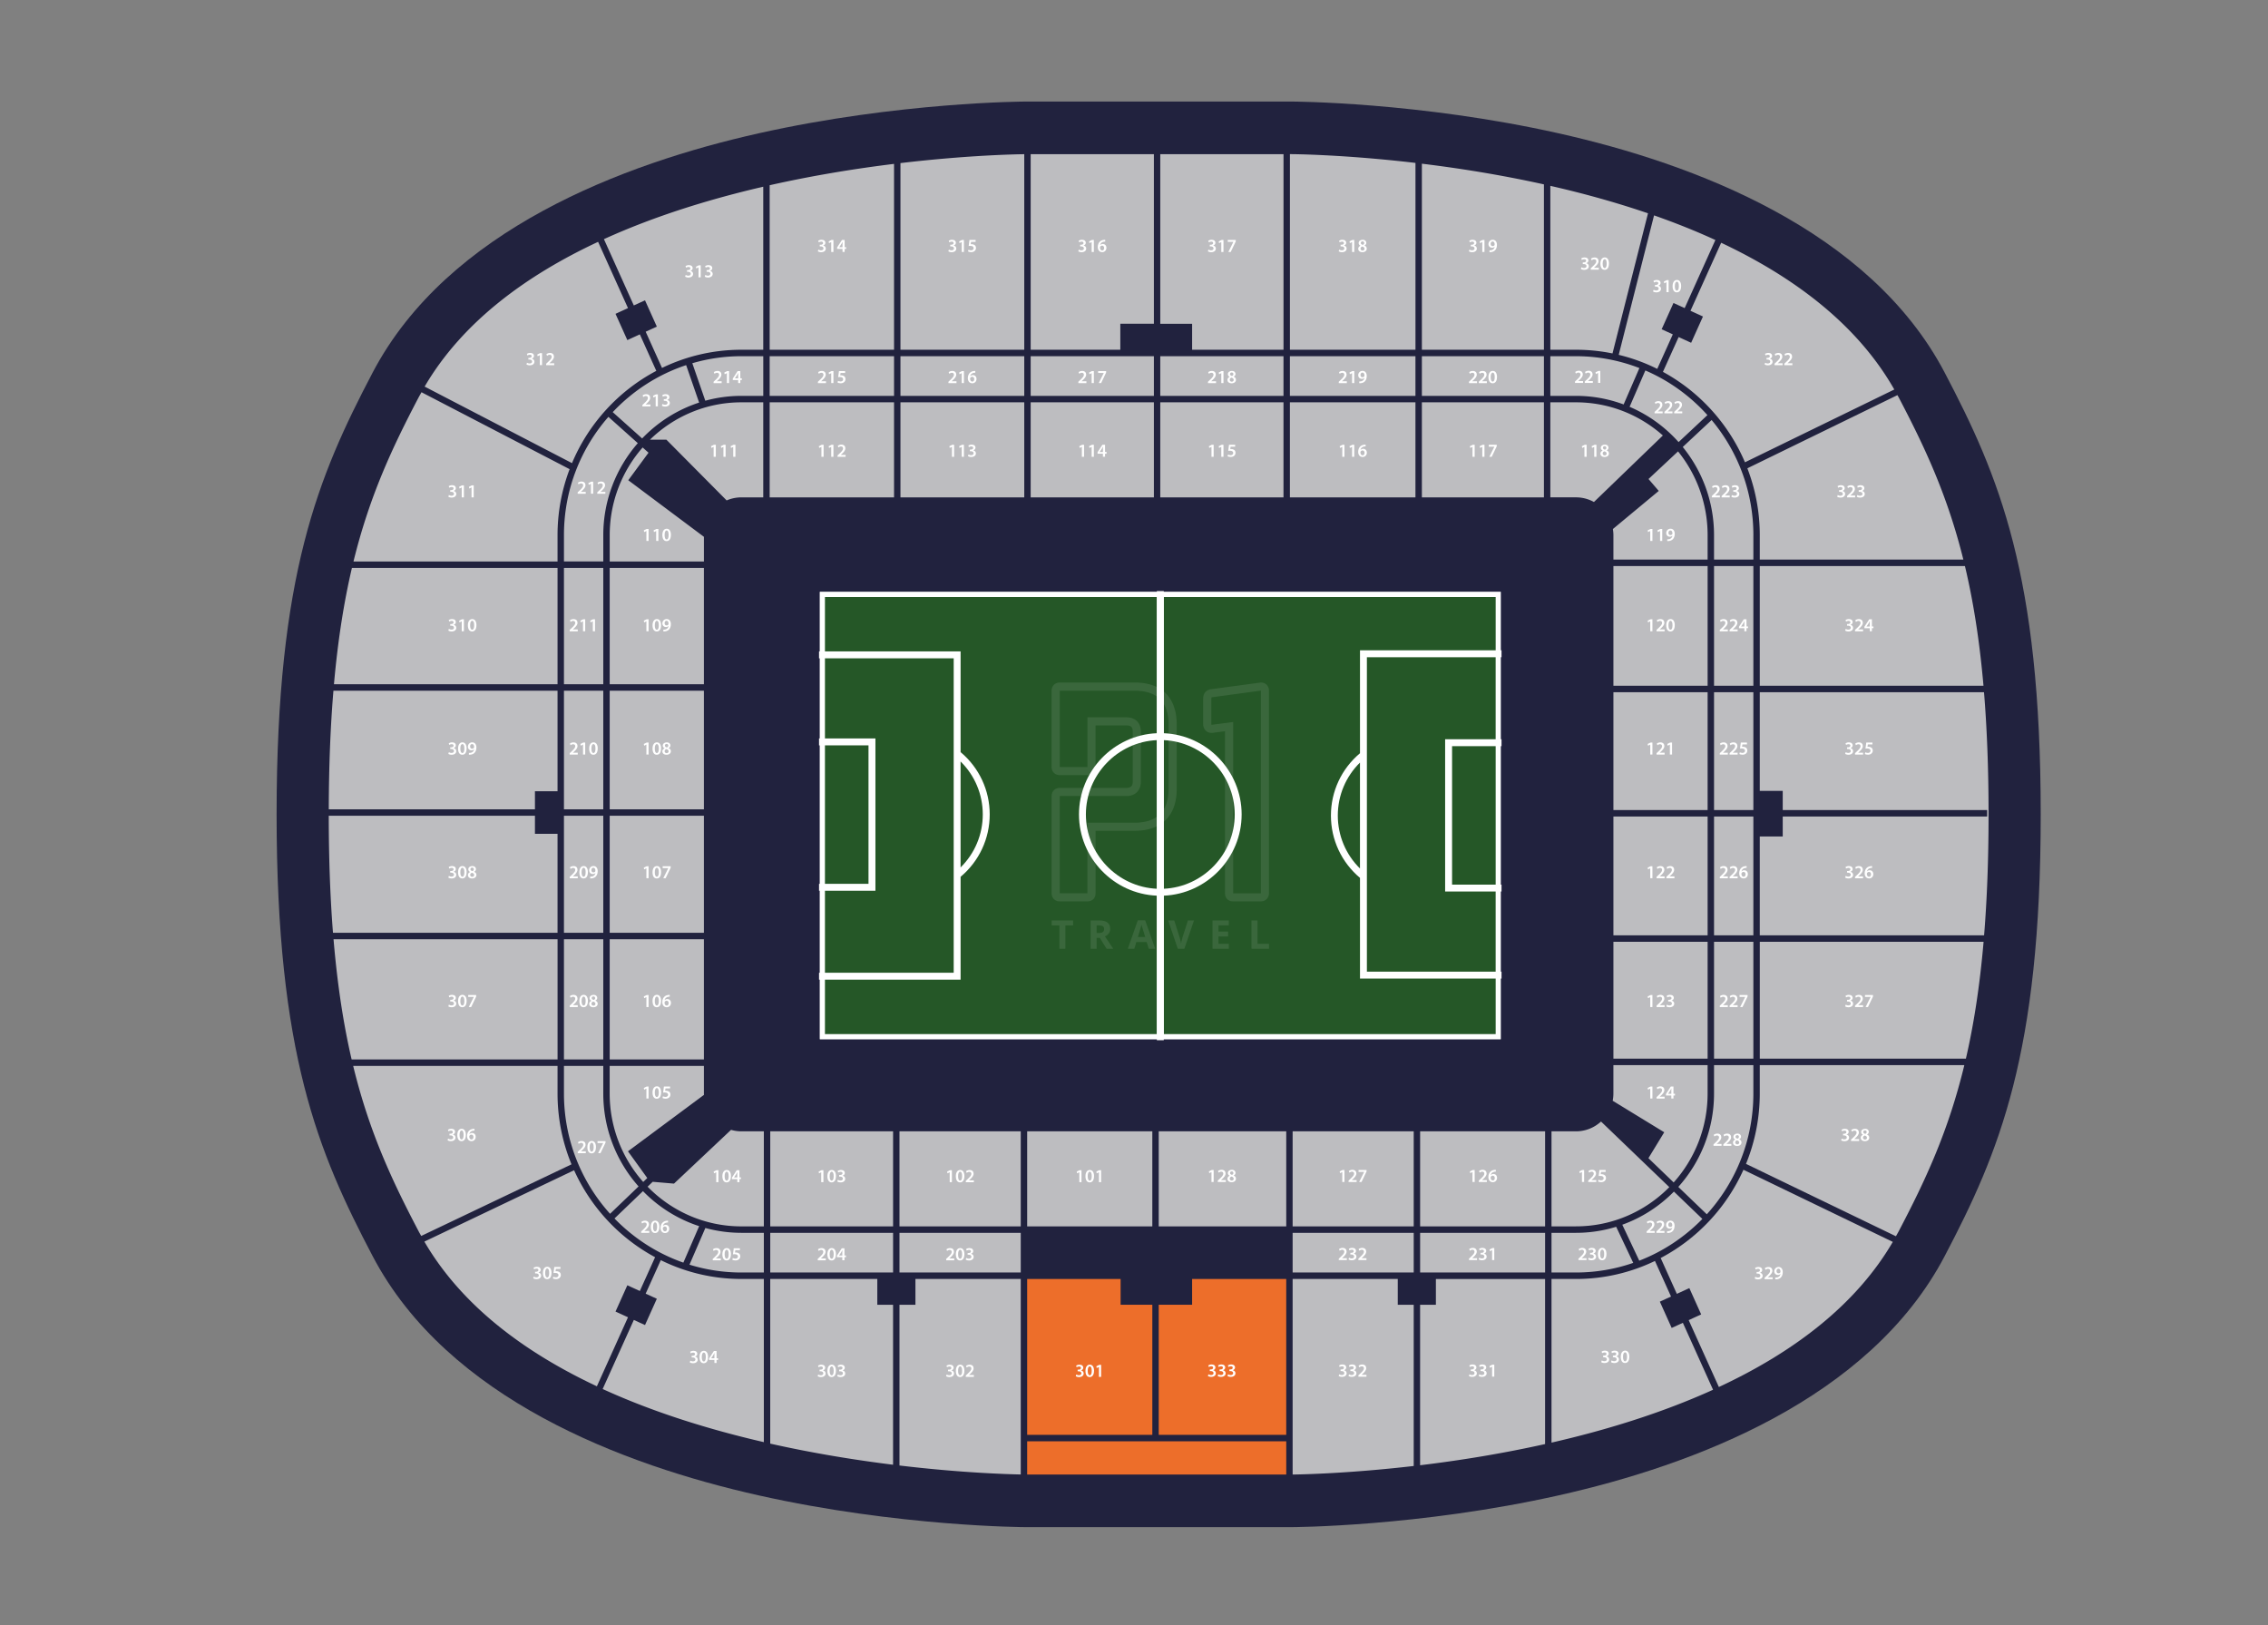 <svg xmlns="http://www.w3.org/2000/svg" id="Laag_1" data-name="Laag 1" viewBox="0 0 1072 768"><rect x="0" y="0" width="1072" height="768" fill="#808080" stroke="none"/><defs><style>.cls-1{fill:#bdbdc0}.cls-2{fill:#fff}.cls-3{stroke:#fff;stroke-miterlimit:10;stroke-width:.67px}.cls-3,.cls-4{fill:#255727}.cls-5{opacity:.1}.cls-6{fill:#21223e}.cls-7{fill:#ed6e2a}</style></defs><g><g id="San_Mamees" data-name="San Mamees"><path id="Floor" d="M485.06 721.73c-.6 0-60.25-.17-126.5-15.02-63.64-14.26-146.95-45.46-182.45-113.11-25.71-48.99-45.37-95.47-45.37-208.74s19.66-159.75 45.37-208.74c35.5-67.64 118.81-98.84 182.45-113.11 66.25-14.85 125.9-15.02 126.5-15.02h125.19c.6 0 60.25.17 126.5 15.02 63.64 14.26 146.95 45.46 182.45 113.11 25.71 48.99 45.37 95.47 45.37 208.74S944.91 544.61 919.2 593.6c-35.5 67.65-118.81 98.85-182.45 113.11-66.25 14.85-125.9 15.02-126.5 15.02H485.06Z" class="cls-6"/><g id="Stand"><path d="m806.74 573.87-13.46-12.93c10.48-11.68 16.88-27.17 16.88-44.13v-13.43h18.59v13.43c0 21.97-8.35 42-22.01 57.06ZM784.55 615.16l5.59 12.43 5.29-2.42 14.27 31.63c-24.53 11.13-50.98 19.18-76.36 24.99v-77.34h11.56c13.36 0 26.02-3.06 37.34-8.52l7.59 16.82-5.28 2.41ZM304.87 626.23l5.59-12.43-5.28-2.41 7.15-15.84a85.685 85.685 0 0 0 38.09 8.89h10.62v77.12c-25.35-5.85-51.74-13.93-76.18-25.11l14.73-32.64 5.29 2.42ZM266.56 516.81v-13.06h18.59v13.06c0 16.85 6.32 32.24 16.68 43.9l-13.47 12.93c-13.54-15.03-21.8-34.97-21.8-56.83ZM157.65 443.9h105.89v56.79H166.2c-3.78-16.27-6.7-34.83-8.55-56.79ZM287.57 197.01l13.9 12.43c-10.14 11.61-16.32 26.82-16.32 43.47v12.44h-18.59v-12.44c0-21.42 7.95-40.99 21.01-55.9ZM310.46 154.35l-5.59-12.42-5.29 2.42-14.13-31.33c24.19-11 50.25-18.98 75.31-24.78v77.05h-10.34c-13.43 0-26.15 3.09-37.51 8.6l-7.72-17.12 5.28-2.41ZM790.99 143.19l-5.59 12.42 5.28 2.41-7.36 16.32a85.192 85.192 0 0 0-18.21-6.64l16.7-65.91c9.84 3.45 19.56 7.31 28.99 11.64l-14.52 32.18-5.29-2.42ZM828.75 252.92v11.53h-18.59v-11.53c0-15.8-5.55-30.31-14.78-41.67l13.64-12.75c12.3 14.72 19.74 33.71 19.74 54.43ZM937.52 324.1H831.78v-56.59h96.97c3.86 16.22 6.86 34.69 8.77 56.59ZM810.16 267.51h18.59v56.59h-18.59z" class="cls-1"/><path d="M607.95 678.11h-60.26v-61.48h15.78v-12.18h44.48v73.66zM485.5 604.45h44.17v12.18h14.99v61.48H485.5v-73.66z" class="cls-7"/><path d="M288.18 503.75h44.53v13.06c0 .21.02.42.03.63l-35.92 26.67 9.13 12.64-1.93 1.85c-9.85-11.11-15.85-25.76-15.85-41.8v-13.06ZM487.16 168.34h58.24v18.75h-58.24zM774.88 173.95l-7.45 17.19a64.38 64.38 0 0 0-22.53-4.05h-12.11v-18.75h12.11c10.56 0 20.67 2 29.99 5.61ZM744.9 190.14c15.73 0 30.11 5.93 41.08 15.67l-32.58 31.44c-2.52-1.4-5.42-2.2-8.5-2.2h-12.11v-44.92h12.11ZM807.13 264.45H762.6v-11.53c0-.99-.1-1.95-.25-2.9l21.68-18.01-4.84-5.63 13.96-13.05c8.73 10.81 13.98 24.59 13.98 39.59v11.53ZM364.07 534.67h58.06v44.92h-58.06zM425.15 534.67h57.32v44.92h-57.32zM485.5 534.67h59.16v44.92H485.5zM547.69 534.67h60.27v44.92h-60.27zM610.98 534.67h57.23v44.92h-57.23zM671.24 534.67h59.07v44.92h-59.07zM425.61 190.14h58.52v44.92h-58.52zM762.6 327.15h44.53v55.69H762.6zM762.6 267.51h44.53v56.59H762.6zM672.07 190.14h57.69v44.92h-57.69zM609.69 190.14h59.34v44.92h-59.34zM548.42 190.14h58.24v44.92h-58.24zM487.16 190.14h58.24v44.92h-58.24zM425.61 168.34h58.52v18.75h-58.52zM363.79 168.34h58.79v18.75h-58.79zM363.79 190.14h58.79v44.92h-58.79zM360.76 235.06h-10.34c-2.47 0-4.82.52-6.96 1.44l-28.49-28.71h-7.75c11.2-10.91 26.43-17.65 43.2-17.65h10.34v44.92ZM303.74 211.47l2.79 2.48-9.57 13.01 35.76 26.74v11.67h-44.53v-12.44c0-15.88 5.89-30.39 15.56-41.45ZM288.18 268.41h44.53v54.96h-44.53zM288.18 326.43h44.53v56.05h-44.53zM266.56 326.43h18.59v56.05h-18.59zM266.56 385.53h18.59v55.31h-18.59zM288.18 385.53h44.53v55.31h-44.53zM288.18 443.9h44.53v56.79h-44.53zM308.51 558.52l10.06.86 26.97-25.41c1.55.45 3.18.7 4.88.7h10.62v44.92h-10.62c-17.33 0-33.02-7.19-44.32-18.76l2.41-2.31ZM350.42 582.64h10.62v18.75h-10.62c-8.53 0-16.77-1.3-24.53-3.7l7.51-17.34a64.686 64.686 0 0 0 17.03 2.29ZM364.07 582.64h58.06v18.75h-58.06zM425.15 582.64h57.32v18.75h-57.32zM610.98 582.64h57.23v18.75h-57.23zM671.24 582.64h59.07v18.75h-59.07zM733.34 582.64h11.56c6.61 0 12.99-1 19.01-2.86l8.06 17.06a82.9 82.9 0 0 1-27.07 4.55h-11.56v-18.75ZM744.9 579.59h-11.56v-44.92h11.56c4.56 0 8.71-1.76 11.85-4.63l32.27 31c-11.28 11.44-26.89 18.54-44.11 18.54ZM779.15 547.36l7.47-12.25-24.36-14.89c.21-1.11.33-2.25.33-3.41v-13.43h44.53v13.43c0 16.15-6.08 30.89-16.04 42.02l-11.93-11.47ZM762.6 445.1h44.53v55.22H762.6zM762.6 385.89h44.53v56.16H762.6zM810.16 385.89h18.59v56.16h-18.59zM810.16 327.15h18.59v55.69h-18.59zM793.4 208.93c-6.37-7.14-14.26-12.87-23.15-16.67l7.45-17.18c11.25 4.84 21.24 12.09 29.34 21.1l-13.63 12.75ZM762.16 167.03a86.143 86.143 0 0 0-17.26-1.74h-12.11V87.83c15.21 3.46 30.81 7.73 46.16 12.98l-16.78 66.22ZM729.76 165.28h-57.69V77.36c17.33 2.11 37.1 5.22 57.69 9.78v78.14ZM672.07 168.34h57.69v18.75h-57.69zM609.69 168.34h59.34v18.75h-59.34zM548.42 168.34h58.24v18.75h-58.24zM563.47 165.28v-12.27h-15.05V72.86h58.25v92.42h-43.2zM545.4 153.01h-15.87v12.27h-42.37V72.86h58.24v80.15zM484.13 165.28h-58.52v-88.2c30.99-3.67 53.73-4.15 58.52-4.21v92.42ZM422.58 165.28h-58.79V87.54c20.96-4.72 41.12-7.92 58.79-10.09v87.84ZM266.56 268.41h18.59v54.96h-18.59zM263.53 323.37H157.85c1.88-21.18 4.78-39.14 8.49-54.96h97.19v54.96ZM263.53 326.43v47.52h-10.68v8.54H155.4c.05-20.97.82-39.49 2.2-56.05h105.93ZM252.85 385.53v8.54h10.68v46.77H157.39c-1.29-16.39-1.99-34.67-2-55.31h97.46ZM266.56 443.9h18.59v56.79h-18.59zM303.91 562.93c7.32 7.5 16.4 13.25 26.56 16.55L323 596.72c-12.43-4.35-23.54-11.57-32.55-20.87l13.46-12.92ZM414.67 604.45h-50.61v77.81c20.68 4.64 40.57 7.81 58.06 9.98v-75.6h-7.45v-12.18ZM432.69 604.45v12.18h-7.54v75.97c28.54 3.4 50.14 4.1 57.32 4.24v-92.39h-49.78ZM660.67 604.45h-49.69v92.42c4.21-.05 26.51-.48 57.23-4.04v-76.2h-7.54v-12.18ZM678.69 604.45v12.18h-7.46v75.85c17.68-2.13 37.96-5.31 59.07-10.01v-78.02h-51.61Z" class="cls-1"/><path d="M485.5 681.16h122.46v15.71H485.5z" class="cls-7"/><path d="m774.82 595.8-8.02-16.99c9.28-3.34 17.6-8.74 24.4-15.66l13.45 12.92c-8.36 8.57-18.51 15.35-29.83 19.73ZM810.16 445.1h18.59v55.22h-18.59zM831.78 445.1h105.79c-1.84 21.28-4.69 39.33-8.36 55.22h-97.42V445.1ZM831.78 442.05v-46.73h10.85v-9.43h96.62v-3.05h-96.62v-9.08h-10.85v-46.61h105.99c1.39 17.02 2.15 36.05 2.15 57.71s-.74 40.3-2.11 57.18H831.77ZM928.01 264.45h-96.23v-11.53c0-11.14-2.09-21.79-5.87-31.6l70.94-34.58c.18.34.38.67.56 1.01 12.21 23.26 22.96 45.97 30.59 76.7ZM895.37 184.08l-70.59 34.4c-7.77-18.27-21.53-33.36-38.77-42.74l7.42-16.45 5.91 2.71 5.59-12.42-5.9-2.7 14.5-32.15c34.2 16.12 64.25 38.44 81.83 69.35ZM669.04 77v88.28H609.7V72.85h.56c.73 0 24.69.14 58.78 4.14ZM282.7 114.29l14.13 31.32-5.9 2.7 5.59 12.42 5.91-2.71 7.78 17.25c-17.79 9.41-31.98 24.84-39.85 43.6l-69.65-36.17c17.84-30.48 47.92-52.5 81.99-68.41ZM197.9 187.76c.42-.81.89-1.59 1.33-2.39l70.01 36.36a87.747 87.747 0 0 0-5.71 31.19v12.44h-96.45c7.65-31.18 18.49-54.11 30.81-77.6ZM166.93 503.75h96.6v13.06c0 11.85 2.35 23.14 6.6 33.46l-71.04 33.85c-.39-.72-.81-1.42-1.19-2.15-12.41-23.65-23.31-46.73-30.97-78.23ZM200.58 586.79l70.77-33.73c7.95 17.57 21.47 32.04 38.29 41.1l-7.21 15.97-5.91-2.7-5.59 12.42 5.9 2.7-14.71 32.62c-33.92-15.93-63.82-37.94-81.54-68.38Z" class="cls-1"/><path d="m812.45 655.52-14.27-31.62 5.9-2.7-5.59-12.43-5.91 2.71-7.64-16.94c17.23-9.06 31.07-23.78 39.12-41.7l70.6 34.08c-17.86 30.59-48.03 52.66-82.21 68.59ZM897.41 581.98c-.41.77-.85 1.52-1.27 2.28l-70.87-34.21a87.91 87.91 0 0 0 6.51-33.24v-13.43h96.69c-7.66 31.69-18.6 54.86-31.06 78.6ZM350.42 168.34a83 83 0 0 0-23.19 3.32l6.14 17.72a64.441 64.441 0 0 1 17.06-2.29h10.34v-18.75h-10.34ZM289.61 194.77l13.91 12.44c7.38-7.7 16.6-13.59 26.93-16.95l-6.13-17.7c-13.36 4.43-25.24 12.15-34.71 22.22Z" class="cls-1"/></g></g><g id="Ground"><path d="M548.91 347.64c-.17-.01-.32-.01-.48-.01s-.32 0-.48.01c-20.35.25-36.81 16.87-36.81 37.26s16.46 37.03 36.81 37.28c.17.01.32.01.48.01s.32 0 .48-.01c20.33-.25 36.81-16.87 36.81-37.28s-16.47-37.01-36.81-37.26Zm0 73.57c-.15.01-.32.01-.48.01s-.33 0-.48-.01c-19.81-.25-35.84-16.45-35.84-36.31s16.03-36.05 35.84-36.3c.15-.01.32-.01.48-.01s.33 0 .48.01c19.81.25 35.84 16.45 35.84 36.3s-16.03 36.06-35.84 36.31Z" class="cls-3"/><g><g><path d="M466.64 384.9c0 11.28-5 21.81-13.76 28.94-.06.04-.11.1-.17.14l-.61-.76c.26-.21.52-.43.77-.66 8.13-6.89 12.79-16.93 12.79-27.65s-4.66-20.73-12.79-27.64c-.25-.23-.51-.45-.77-.66l.61-.74c.06.04.11.1.17.14 8.75 7.13 13.76 17.65 13.76 28.91Z" class="cls-4"/><path d="m452.71 415.46-.89-.77-1.33-1.67.91-.72c.24-.19.47-.38.7-.6 7.92-6.71 12.43-16.47 12.43-26.82s-4.51-20.08-12.39-26.76c-.27-.25-.5-.45-.74-.63l-.92-.72 2.05-2.52.89.67c9.21 7.5 14.38 18.37 14.38 29.97s-5.17 22.49-14.18 29.83l-.9.73Z" class="cls-2"/></g><g><path d="M452.88 309.01v152.83h-64.6v-.97h63.65V309.98h-63.65v-.97h64.6z" class="cls-4"/><path d="M454.03 462.99h-66.9v-3.27h63.65V311.13h-63.65v-3.27h66.9v155.13z" class="cls-2"/></g><g><path d="M412.63 350.15v69.67h-24.35v-.97h23.38v-67.74h-23.38v-.96h24.35z" class="cls-4"/><path d="M413.78 420.97h-26.65v-3.27h23.38v-65.44h-23.38V349h26.65v71.97z" class="cls-2"/></g></g><g><g><path d="M643.97 413.06c.25.23.51.46.77.66l-.61.76c-.06-.04-.11-.1-.17-.14-8.74-7.13-13.74-17.65-13.74-28.92s5-21.78 13.74-28.91c.06-.06.12-.1.18-.15l.61.76c-.26.21-.52.43-.79.68-8.15 6.89-12.78 16.93-12.78 27.63s4.65 20.75 12.78 27.64Z" class="cls-4"/><path d="m644.34 416.06-.89-.65c-9.22-7.52-14.38-18.39-14.38-29.99s5.16-22.46 14.17-29.8l.91-.91 2.23 2.59-.91.72c-.24.19-.47.38-.71.61-7.91 6.7-12.42 16.44-12.42 26.79s4.51 20.1 12.37 26.76l.05.05c.22.21.45.4.69.59l.91.72-2.02 2.52Z" class="cls-2"/></g><g><path d="M644.93 309.45v150.91h63.64v.97h-64.6V308.49h64.6v.96h-63.64z" class="cls-4"/><path d="M709.72 462.48h-66.91V307.33h66.91v3.27h-63.64v148.61h63.64v3.27z" class="cls-2"/></g><g><path d="M685.19 351.48v67.75h23.38v.95h-24.35v-69.66h24.35v.96h-23.38z" class="cls-4"/><path d="M709.72 421.33h-26.65v-71.96h26.65v3.27h-23.38v65.44h23.38v3.25z" class="cls-2"/></g></g><path d="M387.8 280.02v210.83h321.25V280.02H387.8Zm320.3 209.86H388.77v-208.9H708.1v208.9Z" class="cls-3"/><g><path d="M685.19 351.48h22.91v67.74h-22.91z" class="cls-4"/><path d="M709.25 420.38h-25.22v-70.04h25.22v70.04Zm-22.91-2.3h20.61v-65.44h-20.61v65.44Z" class="cls-2"/></g><g><path d="M643.97 357.8v55.27c-8.13-6.89-12.78-16.91-12.78-27.64s4.63-20.73 12.78-27.63Z" class="cls-4"/><path d="m645.12 415.55-1.9-1.6c-8.38-7.1-13.19-17.49-13.19-28.52s4.81-21.41 13.19-28.51l1.9-1.6v60.23Zm-2.31-55.15c-6.69 6.56-10.48 15.54-10.48 25.02s3.79 18.47 10.48 25.03V360.4Z" class="cls-2"/></g><g><path d="M684.22 350.52v69.66h23.88v40.18h-63.17V309.45h63.17v41.07h-23.88z" class="cls-4"/><path d="M709.25 461.51h-65.47V308.3h65.47v43.37h-23.88v67.36h23.88v42.48Zm-63.17-2.3h60.86v-37.88h-23.88v-71.96h23.88v-38.76h-60.86v148.61Z" class="cls-2"/></g><g><path d="M630.22 385.42c0 11.28 5 21.8 13.74 28.92v46.98h64.13v28.55H548.91v-67.7c20.33-.25 36.81-16.87 36.81-37.28s-16.47-37.01-36.81-37.26v-66.65h159.18v27.5h-64.13v48.03c-8.74 7.13-13.74 17.65-13.74 28.91Z" class="cls-4"/><path d="M709.25 491.03H547.76v-69.99h1.14c19.67-.26 35.67-16.46 35.67-36.14s-16-35.87-35.67-36.11l-1.14-.02v-68.94h161.49v29.81h-64.13v47.42l-.42.35c-8.46 6.9-13.32 17.11-13.32 28.02s4.86 21.13 13.32 28.03l.42.35v46.38h64.13v30.85Zm-159.18-2.3h156.88v-26.25h-64.13v-47.59c-8.74-7.34-13.74-18.04-13.74-29.46s5-22.12 13.74-29.45v-48.64h64.13v-25.2H550.07v64.38c20.4.85 36.81 17.84 36.81 38.38s-16.41 37.54-36.81 38.4v65.43Z" class="cls-2"/></g><g><path d="M547.95 348.6v72.61c-19.81-.25-35.84-16.45-35.84-36.31s16.03-36.05 35.84-36.3Z" class="cls-4"/><path d="m549.1 422.38-1.17-.02c-20.39-.25-36.98-17.06-36.98-37.46s16.59-37.19 36.98-37.45h1.17v74.93Zm-2.3-72.59c-18.6.85-33.54 16.36-33.54 35.11s14.94 34.28 33.54 35.13v-70.24Z" class="cls-2"/></g><g><path d="M584.76 384.9c0 19.87-16.03 36.06-35.84 36.31V348.6c19.81.25 35.84 16.45 35.84 36.3Z" class="cls-4"/><path d="M547.76 422.38v-74.94h1.17c20.39.27 36.98 17.07 36.98 37.46s-16.59 37.21-36.98 37.46l-1.17.02Zm2.31-72.59v70.24c18.6-.85 33.54-16.37 33.54-35.13s-14.94-34.26-33.54-35.11Z" class="cls-2"/></g><g><path d="M511.14 384.9c0 20.4 16.46 37.03 36.81 37.28v67.7H388.77v-28.04h64.12v-48c8.75-7.13 13.76-17.66 13.76-28.94s-5-21.78-13.76-28.91v-46.98h-64.12v-28.03h159.18v66.65c-20.35.25-36.81 16.87-36.81 37.26Z" class="cls-4"/><path d="M549.1 491.03H387.61v-30.34h64.12v-47.4l.42-.34c8.47-6.9 13.33-17.12 13.33-28.04s-4.86-21.12-13.33-28.02l-.42-.35v-46.38h-64.12v-30.33H549.1v68.94l-1.14.02c-19.67.24-35.67 16.44-35.67 36.11s16 35.88 35.67 36.13h1.14v70Zm-159.18-2.3H546.8V423.3c-20.4-.86-36.81-17.85-36.81-38.4s16.41-37.53 36.81-38.38v-64.38H389.92v25.72h64.12v47.59c8.75 7.33 13.76 18.03 13.76 29.45s-5.01 22.15-13.76 29.48v48.61h-64.12v25.74Z" class="cls-2"/></g><g><path d="M465.68 384.9c0 10.73-4.66 20.76-12.79 27.65v-55.29c8.13 6.91 12.79 16.93 12.79 27.64Z" class="cls-4"/><path d="M451.73 415.04v-60.27l1.9 1.61c8.39 7.12 13.2 17.52 13.2 28.52s-4.81 21.42-13.2 28.53l-1.9 1.6Zm2.3-55.17v50.08c6.7-6.57 10.49-15.56 10.49-25.05s-3.79-18.45-10.49-25.03Z" class="cls-2"/></g><g><path d="M388.77 351.11h22.9v67.74h-22.9z" class="cls-4"/><path d="M412.81 420h-25.2v-70.05h25.2V420Zm-22.89-2.3h20.59v-65.44h-20.59v65.44Z" class="cls-2"/></g><g><path d="M451.93 309.98v150.89h-63.16v-41.05h23.86v-69.67h-23.86v-40.17h63.16z" class="cls-4"/><path d="M453.08 462.03h-65.47v-43.35h23.86v-67.37h-23.86v-42.48h65.47v153.2Zm-63.16-2.31h60.86v-148.6h-60.86v37.87h23.86v71.98h-23.86v38.75Z" class="cls-2"/></g><g><path d="M547.95 280.5h.97v209.96h-.97z" class="cls-4"/><path d="M546.8 279.35h3.27v212.26h-3.27z" class="cls-2"/></g><g class="cls-5"><g><path d="M596.9 322.68c-.31-.07-.65-.11-1-.11l-6.02.81-6.02.81-5.15.69-5.94.8c-.97.08-1.8.38-2.44.86-.76.57-1.28 1.39-1.5 2.42-.08.39-.13.8-.13 1.24v11.96c0 .73.15 1.4.41 1.98.63 1.37 1.93 2.22 3.59 2.22.27 0 .54-.02.77-.06l5.56-.72v76.53c0 1.14.36 2.09.99 2.76.68.73 1.68 1.14 2.92 1.14h12.95c2.3 0 3.91-1.61 3.91-3.91v-95.64c0-1.95-1.16-3.4-2.91-3.8Zm-.92 26.89V422.19h-13.1v-80.96l-9.93 1.28c-.15.02-.3.02-.36.01a1.25 1.25 0 0 1-.04-.36V330.2c0-.44.09-.59.08-.59 0 0 .13-.09.51-.12l1.12-.15 5.15-.7 6.02-.82 10.55-1.43v23.16ZM555.49 336.08c-.85-3.65-2.5-6.6-4.89-8.81a15.74 15.74 0 0 0-3.42-2.39c-1.73-.89-3.69-1.53-5.88-1.91-1.55-.27-3.2-.41-4.97-.41h-35.37c-2.3 0-3.91 1.61-3.91 3.91v35.95c0 2.2 1.47 3.77 3.62 3.9.1 0 .19.01.29.01h12.95c2.37 0 3.91-1.53 3.91-3.91v-19.59h14.53c1.04 0 1.72.19 2.17.52.52.39.74.96.84 1.67.04.27.06.56.06.87v23.41c0 1.23-.33 2.09-.97 2.54l-.1.07-.22.1c-.07.03-.14.07-.24.12-.02 0-.05.01-.07.02-.08.02-.17.04-.22.05-.09.02-.17.04-.26.07-.04.01-.08.02-.09.03-.28.04-.58.06-.89.06h-31.39c-.18 0-.35.01-.52.03-2.02.22-3.39 1.75-3.39 3.88v45.83c0 1.11.38 2.06 1.03 2.75.69.73 1.69 1.16 2.88 1.16h12.95c2.37 0 3.91-1.53 3.91-3.91v-29.47h18.51c.79 0 1.56-.03 2.27-.08 2.07-.15 3.97-.51 5.69-1.06.82-.26 1.6-.57 2.34-.93 4.2-2 7.08-5.44 8.51-10.14.64-2.1.99-4.46 1.03-7.05v-30.98c0-.41 0-.8-.02-1.2-.07-1.84-.29-3.56-.66-5.14Zm-3.15 23.08v13.64c0 1.77-.15 3.39-.45 4.86-1.1 5.43-4.21 8.89-9.3 10.35-1.3.37-2.72.62-4.28.73-.62.05-1.29.07-1.99.07h-22.34v33.37h-13.09v-45.97h31.46c.5 0 .99-.03 1.49-.11.19-.03.36-.08.53-.12l.25-.06c.19-.04.38-.09.58-.16.18-.07.34-.14.5-.23l.17-.08c.19-.09.38-.18.57-.29.09-.06.17-.12.25-.19 1.18-.85 2.56-2.51 2.56-5.65v-23.41c0-.5-.03-.96-.1-1.41-.23-1.62-.89-2.92-1.91-3.84-.97-.87-2.26-1.42-3.82-1.58-.34-.04-.7-.06-1.07-.06h-18.36v23.5H500.9v-36.09h35.44c.52 0 1.01.02 1.51.04 2.59.13 4.84.62 6.74 1.46 1.25.55 2.35 1.25 3.3 2.1 2.41 2.16 3.85 5.3 4.31 9.39.11.96.16 1.96.16 3.03v16.74Z" class="cls-2"/></g><g><path d="M503.57 448.39h-2.84v-11.04h-3.64v-2.36h10.12v2.36h-3.64v11.04ZM518.34 443.25v5.14h-2.84v-13.4h3.9c1.82 0 3.17.33 4.04.99.87.66 1.31 1.67 1.31 3.02 0 .79-.22 1.49-.65 2.1-.43.61-1.05 1.1-1.84 1.44 2.02 3.01 3.33 4.96 3.94 5.84h-3.15l-3.2-5.14h-1.51Zm0-2.31h.92c.9 0 1.56-.15 1.99-.45.43-.3.64-.77.64-1.41s-.22-1.09-.66-1.36c-.44-.27-1.11-.4-2.03-.4h-.86v3.62ZM542.97 448.39l-.97-3.19h-4.89l-.97 3.19h-3.06l4.73-13.45h3.47l4.75 13.45h-3.06Zm-1.65-5.57c-.9-2.89-1.4-4.52-1.52-4.9-.11-.38-.19-.68-.24-.9-.2.78-.78 2.72-1.73 5.8h3.49ZM561.49 434.99h2.87l-4.56 13.4h-3.1l-4.55-13.4h2.87l2.52 7.97c.14.47.29 1.02.44 1.65.15.63.24 1.06.28 1.31.07-.56.3-1.55.69-2.95l2.54-7.97ZM580.82 448.39h-7.72v-13.4h7.72v2.33h-4.88v2.94h4.54v2.33h-4.54v3.46h4.88v2.35ZM591.53 448.39v-13.4h2.84v11.05h5.44v2.35h-8.28Z" class="cls-2"/></g></g></g></g><g id="Seat_Number" data-name="Seat Number"><g><g><path d="M273.08 544.99v-.65l.67-.62c1.32-1.23 1.94-1.91 1.95-2.66 0-.51-.27-.95-1-.95-.5 0-.92.25-1.2.47l-.31-.76c.4-.33 1.02-.58 1.72-.58 1.25 0 1.86.79 1.86 1.72 0 1-.71 1.8-1.69 2.71l-.49.43v.02h2.3v.89h-3.81ZM281.68 542.11c0 1.83-.71 2.97-2.05 2.97s-1.98-1.19-1.99-2.91c0-1.76.74-2.94 2.06-2.94s1.99 1.22 1.99 2.89Zm-2.98.06c0 1.38.37 2.1.96 2.1.63 0 .95-.77.95-2.13s-.31-2.09-.95-2.09c-.56 0-.96.7-.96 2.12ZM286.21 539.32v.69l-2.38 4.98h-1.12l2.37-4.76v-.02h-2.65v-.89h3.78Z" class="cls-2"/></g><g><path d="M269.28 475.93v-.65l.67-.62c1.32-1.23 1.94-1.91 1.95-2.66 0-.51-.27-.95-1-.95-.5 0-.92.25-1.2.47l-.31-.76c.4-.33 1.02-.58 1.72-.58 1.25 0 1.86.79 1.86 1.72 0 1-.71 1.8-1.69 2.71l-.49.43v.02h2.3v.89h-3.81ZM277.88 473.05c0 1.82-.71 2.97-2.05 2.97s-1.98-1.19-1.99-2.91c0-1.76.74-2.95 2.06-2.95s1.99 1.22 1.99 2.89Zm-2.98.06c0 1.38.37 2.1.96 2.1.63 0 .95-.77.95-2.13s-.31-2.09-.95-2.09c-.56 0-.96.7-.96 2.12ZM278.47 474.47c0-.7.4-1.18 1.05-1.47v-.02c-.58-.29-.85-.76-.85-1.26 0-.93.81-1.55 1.87-1.55 1.21 0 1.76.73 1.76 1.43 0 .49-.25.98-.87 1.28v.02c.61.24 1.08.72 1.08 1.44 0 1.01-.85 1.69-2.05 1.69-1.31 0-1.99-.76-1.99-1.55Zm2.96-.05c0-.58-.42-.89-1.04-1.06-.53.15-.83.52-.83.99-.01.48.35.92.95.92.56 0 .93-.36.93-.85Zm-1.75-2.75c0 .47.38.74.92.9.38-.12.7-.43.7-.86 0-.39-.23-.8-.8-.8-.53 0-.81.36-.81.77Z" class="cls-2"/></g><g><path d="M269.28 415.06v-.65l.67-.62c1.32-1.23 1.94-1.91 1.95-2.66 0-.51-.27-.95-1-.95-.5 0-.92.25-1.2.47l-.31-.76c.4-.33 1.02-.58 1.72-.58 1.25 0 1.86.79 1.86 1.72 0 1-.71 1.8-1.69 2.71l-.49.43v.02h2.3v.89h-3.81ZM277.88 412.19c0 1.82-.71 2.97-2.05 2.97s-1.98-1.19-1.99-2.91c0-1.76.74-2.95 2.06-2.95s1.99 1.22 1.99 2.89Zm-2.98.05c0 1.38.37 2.1.96 2.1.63 0 .95-.77.95-2.13s-.31-2.09-.95-2.09c-.56 0-.96.7-.96 2.12ZM278.98 414.29c.17.02.33 0 .59-.01.42-.04.83-.18 1.14-.44.37-.29.62-.72.72-1.26h-.02c-.28.31-.68.49-1.22.49-.98 0-1.71-.71-1.71-1.75s.83-2.03 2.03-2.03c1.31 0 2 1.04 2 2.42 0 1.21-.39 2.07-.98 2.63-.49.46-1.16.73-1.92.78-.24.03-.48.03-.64.02v-.85Zm.56-3.03c0 .59.34 1.04.92 1.04.43 0 .74-.21.9-.47.04-.07.06-.16.06-.31 0-.77-.28-1.42-.97-1.42-.54 0-.92.48-.92 1.16Z" class="cls-2"/></g><g><path d="M269.28 356.6v-.65l.67-.62c1.32-1.23 1.94-1.91 1.95-2.66 0-.51-.27-.95-1-.95-.5 0-.92.25-1.2.47l-.31-.76c.4-.33 1.02-.58 1.72-.58 1.25 0 1.86.79 1.86 1.72 0 1-.71 1.8-1.69 2.71l-.49.43v.02h2.3v.89h-3.81ZM275.58 351.9h-.02l-1.03.52-.19-.81 1.37-.68h.89v5.67h-1.03v-4.7ZM282.52 353.73c0 1.82-.71 2.97-2.05 2.97s-1.98-1.19-1.99-2.91c0-1.76.74-2.95 2.06-2.95s1.99 1.22 1.99 2.89Zm-2.98.05c0 1.38.37 2.1.96 2.1.63 0 .95-.77.95-2.13s-.31-2.09-.95-2.09c-.56 0-.96.7-.96 2.12Z" class="cls-2"/></g><g><path d="M269.28 298.33v-.65l.67-.62c1.32-1.23 1.94-1.91 1.95-2.66 0-.51-.27-.95-1-.95-.5 0-.92.25-1.2.47l-.31-.76c.4-.33 1.02-.58 1.72-.58 1.25 0 1.86.79 1.86 1.72 0 1-.71 1.8-1.69 2.71l-.49.43v.02h2.3v.89h-3.81ZM275.58 293.63h-.02l-1.03.52-.19-.81 1.37-.68h.89v5.67h-1.03v-4.7ZM280.22 293.63h-.02l-1.03.52-.19-.81 1.37-.68h.89v5.67h-1.03v-4.7Z" class="cls-2"/></g><g><path d="M273.04 233.32v-.65l.67-.62c1.32-1.23 1.94-1.91 1.95-2.66 0-.51-.27-.95-1-.95-.5 0-.92.25-1.2.47l-.31-.76c.4-.33 1.02-.58 1.72-.58 1.25 0 1.86.79 1.86 1.72 0 1-.71 1.8-1.69 2.71l-.49.43v.02h2.3v.89h-3.81ZM279.34 228.62h-.02l-1.03.52-.19-.81 1.37-.68h.89v5.67h-1.03v-4.7ZM282.31 233.32v-.65l.67-.62c1.32-1.23 1.94-1.91 1.95-2.66 0-.51-.27-.95-1-.95-.5 0-.92.25-1.2.47l-.31-.76c.4-.33 1.02-.58 1.72-.58 1.25 0 1.86.79 1.86 1.72 0 1-.71 1.8-1.69 2.71l-.49.43v.02h2.3v.89h-3.81Z" class="cls-2"/></g><g><path d="M812.88 475.93v-.65l.67-.62c1.32-1.23 1.94-1.91 1.95-2.66 0-.51-.27-.95-1-.95-.5 0-.92.25-1.2.47l-.31-.76c.4-.33 1.02-.58 1.72-.58 1.25 0 1.86.79 1.86 1.72 0 1-.71 1.8-1.69 2.71l-.49.43v.02h2.3v.89h-3.81ZM817.51 475.93v-.65l.67-.62c1.32-1.23 1.94-1.91 1.95-2.66 0-.51-.27-.95-1-.95-.5 0-.92.25-1.2.47l-.31-.76c.4-.33 1.02-.58 1.72-.58 1.25 0 1.86.79 1.86 1.72 0 1-.71 1.8-1.69 2.71l-.49.43v.02h2.3v.89h-3.81ZM826.01 470.26v.69l-2.38 4.98h-1.12l2.37-4.76v-.02h-2.65v-.89h3.78Z" class="cls-2"/></g><g><path d="M812.88 415.06v-.65l.67-.62c1.32-1.23 1.94-1.91 1.95-2.66 0-.51-.27-.95-1-.95-.5 0-.92.25-1.2.47l-.31-.76c.4-.33 1.02-.58 1.72-.58 1.25 0 1.86.79 1.86 1.72 0 1-.71 1.8-1.69 2.71l-.49.43v.02h2.3v.89h-3.81ZM817.51 415.06v-.65l.67-.62c1.32-1.23 1.94-1.91 1.95-2.66 0-.51-.27-.95-1-.95-.5 0-.92.25-1.2.47l-.31-.76c.4-.33 1.02-.58 1.72-.58 1.25 0 1.86.79 1.86 1.72 0 1-.71 1.8-1.69 2.71l-.49.43v.02h2.3v.89h-3.81ZM825.57 410.15c-.16 0-.33 0-.54.03-1.18.14-1.75.86-1.89 1.65h.02c.28-.32.7-.55 1.27-.55.97 0 1.72.7 1.72 1.84 0 1.09-.79 2.03-1.98 2.03-1.36 0-2.12-1.04-2.12-2.44 0-1.09.39-1.98.98-2.54.52-.49 1.2-.77 2-.84.23-.03.41-.03.54-.02v.84Zm-.5 3.04c0-.65-.36-1.12-.98-1.12-.4 0-.76.24-.92.59-.04.08-.07.19-.07.34.02.75.37 1.36 1.06 1.36.55 0 .91-.48.91-1.16Z" class="cls-2"/></g><g><path d="M812.88 356.6v-.65l.67-.62c1.32-1.23 1.94-1.91 1.95-2.66 0-.51-.27-.95-1-.95-.5 0-.92.25-1.2.47l-.31-.76c.4-.33 1.02-.58 1.72-.58 1.25 0 1.86.79 1.86 1.72 0 1-.71 1.8-1.69 2.71l-.49.43v.02h2.3v.89h-3.81ZM817.51 356.6v-.65l.67-.62c1.32-1.23 1.94-1.91 1.95-2.66 0-.51-.27-.95-1-.95-.5 0-.92.25-1.2.47l-.31-.76c.4-.33 1.02-.58 1.72-.58 1.25 0 1.86.79 1.86 1.72 0 1-.71 1.8-1.69 2.71l-.49.43v.02h2.3v.89h-3.81ZM825.72 351.82h-2.16l-.16 1.13c.13-.02.24-.03.41-.03.49 0 .99.11 1.36.36.43.27.73.75.73 1.44 0 1.08-.88 1.96-2.27 1.96-.65 0-1.2-.17-1.49-.33l.22-.81c.24.13.73.3 1.24.3.62 0 1.22-.36 1.21-1.03 0-.65-.48-1.08-1.59-1.08-.32 0-.55.02-.77.06l.37-2.86h2.91v.89Z" class="cls-2"/></g><g><path d="M812.88 298.33v-.65l.67-.62c1.32-1.23 1.94-1.91 1.95-2.66 0-.51-.27-.95-1-.95-.5 0-.92.25-1.2.47l-.31-.76c.4-.33 1.02-.58 1.72-.58 1.25 0 1.86.79 1.86 1.72 0 1-.71 1.8-1.69 2.71l-.49.43v.02h2.3v.89h-3.81ZM817.51 298.33v-.65l.67-.62c1.32-1.23 1.94-1.91 1.95-2.66 0-.51-.27-.95-1-.95-.5 0-.92.25-1.2.47l-.31-.76c.4-.33 1.02-.58 1.72-.58 1.25 0 1.86.79 1.86 1.72 0 1-.71 1.8-1.69 2.71l-.49.43v.02h2.3v.89h-3.81ZM824.49 298.33v-1.44h-2.54v-.7l2.29-3.53h1.26v3.41h.72v.81h-.72v1.44h-1Zm0-2.25v-1.54c0-.32.01-.65.03-.98h-.03c-.18.35-.32.64-.5.96l-1.03 1.55v.02h1.52Z" class="cls-2"/></g><g><path d="M809.12 235.06v-.65l.67-.62c1.32-1.23 1.94-1.91 1.95-2.66 0-.51-.27-.95-1-.95-.5 0-.92.25-1.2.47l-.31-.76c.4-.33 1.02-.58 1.72-.58 1.25 0 1.86.79 1.86 1.72 0 1-.71 1.8-1.69 2.71l-.49.43v.02h2.3v.89h-3.81ZM813.76 235.06v-.65l.67-.62c1.32-1.23 1.94-1.91 1.95-2.66 0-.51-.27-.95-1-.95-.5 0-.92.25-1.2.47l-.31-.76c.4-.33 1.02-.58 1.72-.58 1.25 0 1.86.79 1.86 1.72 0 1-.71 1.8-1.69 2.71l-.49.43v.02h2.3v.89h-3.81ZM818.61 233.95c.22.13.75.35 1.28.35.81 0 1.14-.46 1.14-.91 0-.67-.63-.96-1.28-.96h-.49v-.78h.47c.49 0 1.11-.23 1.11-.79 0-.39-.28-.71-.9-.71-.46 0-.92.2-1.15.35l-.24-.77c.32-.22.94-.43 1.62-.43 1.16 0 1.75.65 1.75 1.39 0 .59-.35 1.08-1.03 1.32v.02c.68.13 1.23.65 1.23 1.41 0 .96-.8 1.72-2.19 1.72-.69 0-1.27-.19-1.57-.39l.24-.81Z" class="cls-2"/></g><g><path d="M782.06 195.32v-.65l.67-.62c1.32-1.23 1.94-1.91 1.95-2.66 0-.51-.27-.95-1-.95-.5 0-.92.25-1.2.47l-.31-.76c.4-.33 1.02-.58 1.72-.58 1.25 0 1.86.79 1.86 1.72 0 1-.71 1.8-1.69 2.71l-.49.43v.02h2.3v.89h-3.81ZM786.7 195.32v-.65l.67-.62c1.32-1.23 1.94-1.91 1.95-2.66 0-.51-.27-.95-1-.95-.5 0-.92.25-1.2.47l-.31-.76c.4-.33 1.02-.58 1.72-.58 1.25 0 1.86.79 1.86 1.72 0 1-.71 1.8-1.69 2.71l-.49.43v.02h2.3v.89h-3.81ZM791.33 195.32v-.65l.67-.62c1.32-1.23 1.94-1.91 1.95-2.66 0-.51-.27-.95-1-.95-.5 0-.92.25-1.2.47l-.31-.76c.4-.33 1.02-.58 1.72-.58 1.25 0 1.86.79 1.86 1.72 0 1-.71 1.8-1.69 2.71l-.49.43v.02h2.3v.89h-3.81Z" class="cls-2"/></g><g><path d="M744.44 180.96v-.65l.67-.62c1.32-1.23 1.94-1.91 1.95-2.66 0-.51-.27-.95-1-.95-.5 0-.92.25-1.2.47l-.31-.76c.4-.33 1.02-.58 1.72-.58 1.25 0 1.86.79 1.86 1.72 0 1-.71 1.8-1.69 2.71l-.49.43v.02h2.3v.89h-3.81ZM749.07 180.96v-.65l.67-.62c1.32-1.23 1.94-1.91 1.95-2.66 0-.51-.27-.95-1-.95-.5 0-.92.25-1.2.47l-.31-.76c.4-.33 1.02-.58 1.72-.58 1.25 0 1.86.79 1.86 1.72 0 1-.71 1.8-1.69 2.71l-.49.43v.02h2.3v.89h-3.81ZM755.37 176.26h-.02l-1.03.52-.19-.81 1.37-.68h.89v5.67h-1.03v-4.7Z" class="cls-2"/></g><g><path d="M303.63 192.04v-.65l.67-.62c1.32-1.23 1.94-1.91 1.95-2.66 0-.51-.27-.95-1-.95-.5 0-.92.25-1.2.47l-.31-.76c.4-.33 1.02-.58 1.72-.58 1.25 0 1.86.79 1.86 1.72 0 1-.71 1.8-1.69 2.71l-.49.43v.02h2.3v.89h-3.81ZM309.93 187.35h-.02l-1.03.52-.19-.81 1.37-.68h.89v5.67h-1.03v-4.7ZM313.11 190.94c.22.13.75.35 1.28.35.81 0 1.14-.46 1.14-.91 0-.67-.63-.96-1.28-.96h-.49v-.78h.47c.49 0 1.11-.23 1.11-.79 0-.39-.28-.71-.9-.71-.46 0-.92.2-1.15.35l-.24-.77c.32-.22.94-.43 1.62-.43 1.16 0 1.75.65 1.75 1.39 0 .59-.35 1.08-1.03 1.32v.02c.68.13 1.23.65 1.23 1.41 0 .96-.8 1.72-2.19 1.72-.69 0-1.27-.19-1.57-.39l.24-.81Z" class="cls-2"/></g><g><path d="M337.29 181.05v-.65l.67-.62c1.32-1.23 1.94-1.91 1.95-2.66 0-.51-.27-.95-1-.95-.5 0-.92.25-1.2.47l-.31-.76c.4-.33 1.02-.58 1.72-.58 1.25 0 1.86.79 1.86 1.72 0 1-.71 1.8-1.69 2.71l-.49.43v.02h2.3v.89h-3.81ZM343.59 176.35h-.02l-1.03.52-.19-.81 1.37-.68h.89v5.67h-1.03v-4.7ZM348.9 181.05v-1.44h-2.54v-.7l2.29-3.53h1.26v3.41h.72v.81h-.72v1.44h-1.01Zm0-2.26v-1.54c0-.32.01-.65.03-.98h-.03c-.18.35-.32.64-.5.96l-1.03 1.55v.02h1.52Z" class="cls-2"/></g><g><path d="M386.61 181.05v-.65l.67-.62c1.32-1.23 1.94-1.91 1.95-2.66 0-.51-.27-.95-1-.95-.5 0-.92.25-1.2.47l-.31-.76c.4-.33 1.02-.58 1.72-.58 1.25 0 1.86.79 1.86 1.72 0 1-.71 1.8-1.69 2.71l-.49.43v.02h2.3v.89h-3.81ZM392.91 176.35h-.02l-1.03.52-.19-.81 1.37-.68h.89v5.67h-1.03v-4.7ZM399.45 176.27h-2.16l-.16 1.13c.13-.02.24-.03.41-.03.49 0 .99.11 1.36.36.43.27.73.75.73 1.44 0 1.08-.88 1.96-2.27 1.96-.65 0-1.2-.17-1.49-.33l.22-.81c.24.13.73.3 1.24.3.62 0 1.22-.36 1.21-1.03 0-.65-.47-1.08-1.59-1.08-.32 0-.55.02-.77.06l.37-2.86h2.91v.89Z" class="cls-2"/></g><g><path d="M448.29 181.05v-.65l.67-.62c1.32-1.23 1.94-1.91 1.95-2.66 0-.51-.27-.95-1-.95-.5 0-.92.25-1.2.47l-.31-.76c.4-.33 1.02-.58 1.72-.58 1.25 0 1.86.79 1.86 1.72 0 1-.71 1.8-1.69 2.71l-.49.43v.02h2.3v.89h-3.81ZM454.59 176.35h-.02l-1.03.52-.19-.81 1.37-.68h.89v5.67h-1.03v-4.7ZM460.98 176.14c-.16 0-.33 0-.54.03-1.18.14-1.75.86-1.89 1.65h.02c.28-.32.7-.55 1.27-.55.97 0 1.72.7 1.72 1.84 0 1.09-.79 2.03-1.98 2.03-1.36 0-2.12-1.04-2.12-2.44 0-1.09.39-1.98.98-2.54.52-.49 1.2-.77 2-.84.23-.03.41-.03.54-.02v.84Zm-.49 3.04c0-.65-.36-1.12-.98-1.12-.4 0-.76.24-.92.59-.04.08-.07.19-.07.34.02.75.37 1.36 1.06 1.36.55 0 .91-.48.91-1.16Z" class="cls-2"/></g><g><path d="M509.7 181.05v-.65l.67-.62c1.32-1.23 1.94-1.91 1.95-2.66 0-.51-.27-.95-1-.95-.5 0-.92.25-1.2.47l-.31-.76c.4-.33 1.02-.58 1.72-.58 1.25 0 1.86.79 1.86 1.72 0 1-.71 1.8-1.69 2.71l-.49.43v.02h2.3v.89h-3.81ZM516 176.35h-.02l-1.03.52-.19-.81 1.37-.68h.89v5.67h-1.03v-4.7ZM522.83 175.38v.69l-2.38 4.98h-1.12l2.37-4.76v-.02h-2.65v-.89h3.78Z" class="cls-2"/></g><g><path d="M570.97 181.05v-.65l.67-.62c1.32-1.23 1.94-1.91 1.95-2.66 0-.51-.27-.95-1-.95-.5 0-.92.25-1.2.47l-.31-.76c.4-.33 1.02-.58 1.72-.58 1.25 0 1.86.79 1.86 1.72 0 1-.71 1.8-1.69 2.71l-.49.43v.02h2.3v.89h-3.81ZM577.27 176.35h-.02l-1.03.52-.19-.81 1.37-.68h.89v5.67h-1.03v-4.7ZM580.16 179.59c0-.7.4-1.18 1.05-1.47v-.02c-.58-.29-.85-.76-.85-1.26 0-.93.81-1.55 1.87-1.55 1.21 0 1.76.73 1.76 1.43 0 .49-.25.98-.87 1.28v.02c.61.24 1.08.72 1.08 1.44 0 1.01-.85 1.69-2.05 1.69-1.31 0-1.99-.76-1.99-1.55Zm2.96-.05c0-.58-.42-.89-1.04-1.06-.53.15-.83.52-.83.99-.01.48.35.92.95.92.56 0 .93-.36.93-.85Zm-1.75-2.75c0 .47.38.74.92.9.38-.12.7-.43.7-.86 0-.39-.23-.8-.8-.8-.53 0-.81.36-.81.77Z" class="cls-2"/></g><g><path d="M632.79 181.05v-.65l.67-.62c1.32-1.23 1.94-1.91 1.95-2.66 0-.51-.27-.95-1-.95-.5 0-.92.25-1.2.47l-.31-.76c.4-.33 1.02-.58 1.72-.58 1.25 0 1.86.79 1.86 1.72 0 1-.71 1.8-1.69 2.71l-.49.43v.02h2.3v.89h-3.81ZM639.09 176.35h-.02l-1.03.52-.19-.81 1.37-.68h.89v5.67h-1.03v-4.7ZM642.48 180.28c.17.02.33 0 .59-.02.42-.04.83-.18 1.14-.44.37-.29.62-.72.72-1.26h-.02c-.28.31-.68.49-1.22.49-.98 0-1.71-.71-1.71-1.75s.83-2.03 2.03-2.03c1.31 0 2 1.04 2 2.42 0 1.21-.39 2.07-.98 2.63-.49.46-1.16.73-1.92.77-.24.03-.48.03-.64.02v-.85Zm.57-3.04c0 .59.34 1.04.92 1.04.43 0 .74-.21.9-.47.04-.07.06-.16.06-.31 0-.77-.28-1.42-.97-1.42-.54 0-.92.48-.92 1.16Z" class="cls-2"/></g><g><path d="M694.33 181.05v-.65l.67-.62c1.32-1.23 1.94-1.91 1.95-2.66 0-.51-.27-.95-1-.95-.5 0-.92.25-1.2.47l-.31-.76c.4-.33 1.02-.58 1.72-.58 1.25 0 1.86.79 1.86 1.72 0 1-.71 1.8-1.69 2.71l-.49.43v.02h2.3v.89h-3.81ZM698.97 181.05v-.65l.67-.62c1.32-1.23 1.94-1.91 1.95-2.66 0-.51-.27-.95-1-.95-.5 0-.92.25-1.2.47l-.31-.76c.4-.33 1.02-.58 1.72-.58 1.25 0 1.86.79 1.86 1.72 0 1-.71 1.8-1.69 2.71l-.49.43v.02h2.3v.89h-3.81ZM707.57 178.17c0 1.82-.71 2.97-2.05 2.97s-1.98-1.19-1.99-2.91c0-1.76.74-2.95 2.06-2.95s1.99 1.22 1.99 2.89Zm-2.98.06c0 1.38.37 2.1.96 2.1.63 0 .95-.77.95-2.13s-.31-2.09-.95-2.09c-.56 0-.96.7-.96 2.12Z" class="cls-2"/></g><g><path d="M447.23 595.6v-.65l.67-.62c1.32-1.23 1.94-1.91 1.95-2.66 0-.51-.27-.95-1-.95-.5 0-.92.25-1.2.47l-.31-.76c.4-.33 1.02-.58 1.72-.58 1.25 0 1.86.79 1.86 1.72 0 1-.71 1.8-1.69 2.71l-.49.43v.02h2.3v.89h-3.81ZM455.83 592.73c0 1.82-.71 2.97-2.05 2.97s-1.98-1.19-1.99-2.91c0-1.76.74-2.95 2.06-2.95s1.99 1.22 1.99 2.89Zm-2.98.05c0 1.38.37 2.1.96 2.1.63 0 .95-.77.95-2.13s-.31-2.09-.95-2.09c-.56 0-.96.7-.96 2.12ZM456.71 594.5c.22.13.75.35 1.28.35.81 0 1.14-.46 1.14-.91 0-.67-.63-.96-1.28-.96h-.49v-.78h.47c.49 0 1.11-.23 1.11-.79 0-.39-.28-.71-.9-.71-.46 0-.92.2-1.15.35l-.24-.77c.32-.22.94-.43 1.62-.43 1.16 0 1.75.65 1.75 1.39 0 .59-.35 1.08-1.03 1.32v.02c.68.13 1.23.65 1.23 1.41 0 .96-.8 1.72-2.19 1.72-.69 0-1.27-.19-1.57-.39l.24-.81Z" class="cls-2"/></g><g><path d="M386.52 595.6v-.65l.67-.62c1.32-1.23 1.94-1.91 1.95-2.66 0-.51-.27-.95-1-.95-.5 0-.92.25-1.2.47l-.31-.76c.4-.33 1.02-.58 1.72-.58 1.25 0 1.86.79 1.86 1.72 0 1-.71 1.8-1.69 2.71l-.49.43v.02h2.3v.89h-3.81ZM395.12 592.73c0 1.82-.71 2.97-2.05 2.97s-1.98-1.19-1.99-2.91c0-1.76.74-2.95 2.06-2.95s1.99 1.22 1.99 2.89Zm-2.98.05c0 1.38.37 2.1.96 2.1.63 0 .95-.77.95-2.13s-.31-2.09-.95-2.09c-.56 0-.96.7-.96 2.12ZM398.13 595.6v-1.44h-2.54v-.7l2.29-3.53h1.26v3.41h.72v.81h-.72v1.44h-1.01Zm0-2.25v-1.54c0-.32.01-.65.03-.98h-.03c-.18.35-.32.64-.5.96l-1.03 1.55v.02h1.52Z" class="cls-2"/></g><g><path d="M336.88 595.6v-.65l.67-.62c1.32-1.23 1.94-1.91 1.95-2.66 0-.51-.27-.95-1-.95-.5 0-.92.25-1.2.47l-.31-.76c.4-.33 1.02-.58 1.72-.58 1.25 0 1.86.79 1.86 1.72 0 1-.71 1.8-1.69 2.71l-.49.43v.02h2.3v.89h-3.81ZM345.48 592.73c0 1.82-.71 2.97-2.05 2.97s-1.98-1.19-1.99-2.91c0-1.76.74-2.95 2.06-2.95s1.99 1.22 1.99 2.89Zm-2.97.05c0 1.38.37 2.1.96 2.1.63 0 .95-.77.95-2.13s-.31-2.09-.95-2.09c-.56 0-.96.7-.96 2.12ZM349.72 590.83h-2.16l-.16 1.13c.13-.02.24-.03.41-.03.49 0 .99.11 1.36.36.43.27.73.75.73 1.44 0 1.08-.88 1.96-2.27 1.96-.65 0-1.2-.17-1.49-.33l.22-.81c.24.13.73.3 1.24.3.62 0 1.22-.36 1.21-1.03 0-.65-.48-1.08-1.59-1.08-.32 0-.55.02-.77.06l.37-2.86h2.91v.89Z" class="cls-2"/></g><g><path d="M303.06 582.64v-.65l.67-.62c1.32-1.23 1.94-1.91 1.95-2.66 0-.51-.27-.95-1-.95-.5 0-.92.25-1.2.47l-.31-.76c.4-.33 1.02-.58 1.72-.58 1.25 0 1.86.79 1.86 1.72 0 1-.71 1.8-1.69 2.71l-.49.43v.02h2.3v.89h-3.81ZM311.66 579.77c0 1.82-.71 2.97-2.05 2.97s-1.98-1.19-1.99-2.91c0-1.76.74-2.95 2.06-2.95s1.99 1.22 1.99 2.89Zm-2.98.05c0 1.38.37 2.1.96 2.1.63 0 .95-.77.95-2.13s-.31-2.09-.95-2.09c-.56 0-.96.7-.96 2.12ZM315.75 577.74c-.16 0-.33 0-.54.03-1.18.14-1.75.86-1.89 1.65h.02c.28-.32.7-.55 1.27-.55.97 0 1.72.7 1.72 1.84 0 1.09-.79 2.03-1.98 2.03-1.36 0-2.12-1.04-2.12-2.44 0-1.09.39-1.98.98-2.54.52-.49 1.2-.77 2-.84.23-.03.41-.03.54-.02v.84Zm-.5 3.03c0-.65-.36-1.12-.98-1.12-.4 0-.76.24-.92.59-.04.08-.07.19-.07.34.02.75.37 1.36 1.06 1.36.55 0 .91-.48.91-1.16Z" class="cls-2"/></g><g><path d="M632.79 595.51v-.65l.67-.62c1.32-1.23 1.94-1.91 1.95-2.66 0-.51-.27-.95-1-.95-.5 0-.92.25-1.2.47l-.31-.76c.4-.33 1.02-.58 1.72-.58 1.25 0 1.86.79 1.86 1.72 0 1-.71 1.8-1.69 2.71l-.49.43v.02h2.3v.89h-3.81ZM637.63 594.4c.22.13.75.35 1.28.35.81 0 1.14-.46 1.14-.91 0-.67-.63-.96-1.28-.96h-.49v-.78h.47c.49 0 1.11-.23 1.11-.79 0-.39-.28-.71-.9-.71-.46 0-.92.2-1.15.35l-.24-.77c.32-.22.94-.43 1.62-.43 1.16 0 1.75.65 1.75 1.39 0 .59-.35 1.08-1.03 1.32v.02c.68.13 1.23.65 1.23 1.41 0 .96-.8 1.72-2.19 1.72-.69 0-1.27-.19-1.57-.39l.24-.81ZM642.06 595.51v-.65l.67-.62c1.32-1.23 1.94-1.91 1.95-2.66 0-.51-.27-.95-1-.95-.5 0-.92.25-1.2.47l-.31-.76c.4-.33 1.02-.58 1.72-.58 1.25 0 1.86.79 1.86 1.72 0 1-.71 1.8-1.69 2.71l-.49.43v.02h2.3v.89h-3.81Z" class="cls-2"/></g><g><path d="M694.33 595.51v-.65l.67-.62c1.32-1.23 1.94-1.91 1.95-2.66 0-.51-.27-.95-1-.95-.5 0-.92.25-1.2.47l-.31-.76c.4-.33 1.02-.58 1.72-.58 1.25 0 1.86.79 1.86 1.72 0 1-.71 1.8-1.69 2.71l-.49.43v.02h2.3v.89h-3.81ZM699.18 594.4c.22.13.75.35 1.28.35.81 0 1.14-.46 1.14-.91 0-.67-.63-.96-1.28-.96h-.49v-.78h.47c.49 0 1.11-.23 1.11-.79 0-.39-.28-.71-.9-.71-.46 0-.92.2-1.15.35l-.24-.77c.32-.22.94-.43 1.62-.43 1.16 0 1.75.65 1.75 1.39 0 .59-.35 1.08-1.03 1.32v.02c.68.13 1.23.65 1.23 1.41 0 .96-.8 1.72-2.19 1.72-.69 0-1.27-.19-1.57-.39l.24-.81ZM705.27 590.81h-.02l-1.03.52-.19-.81 1.37-.68h.89v5.67h-1.03v-4.7Z" class="cls-2"/></g><g><path d="M746.07 595.51v-.65l.67-.62c1.32-1.23 1.94-1.91 1.95-2.66 0-.51-.27-.95-1-.95-.5 0-.92.25-1.2.47l-.31-.76c.4-.33 1.02-.58 1.72-.58 1.25 0 1.86.79 1.86 1.72 0 1-.71 1.8-1.69 2.71l-.49.43v.02h2.3v.89h-3.81ZM750.92 594.4c.22.13.75.35 1.28.35.81 0 1.14-.46 1.14-.91 0-.67-.63-.96-1.28-.96h-.49v-.78h.47c.49 0 1.11-.23 1.11-.79 0-.39-.28-.71-.9-.71-.46 0-.92.2-1.15.35l-.24-.77c.32-.22.94-.43 1.62-.43 1.16 0 1.75.65 1.75 1.39 0 .59-.35 1.08-1.03 1.32v.02c.68.13 1.23.65 1.23 1.41 0 .96-.8 1.72-2.19 1.72-.69 0-1.27-.19-1.57-.39l.24-.81ZM759.31 592.64c0 1.82-.71 2.97-2.05 2.97s-1.98-1.19-1.99-2.91c0-1.76.74-2.95 2.06-2.95s1.99 1.22 1.99 2.89Zm-2.98.05c0 1.38.37 2.1.96 2.1.63 0 .95-.77.95-2.13s-.31-2.09-.95-2.09c-.56 0-.96.7-.96 2.12Z" class="cls-2"/></g><g><path d="M778.29 582.64v-.65l.67-.62c1.32-1.23 1.94-1.91 1.95-2.66 0-.51-.27-.95-1-.95-.5 0-.92.25-1.2.47l-.31-.76c.4-.33 1.02-.58 1.72-.58 1.25 0 1.86.79 1.86 1.72 0 1-.71 1.8-1.69 2.71l-.49.43v.02h2.3v.89h-3.81ZM782.92 582.64v-.65l.67-.62c1.32-1.23 1.94-1.91 1.95-2.66 0-.51-.27-.95-1-.95-.5 0-.92.25-1.2.47l-.31-.76c.4-.33 1.02-.58 1.72-.58 1.25 0 1.86.79 1.86 1.72 0 1-.71 1.8-1.69 2.71l-.49.43v.02h2.3v.89h-3.81ZM787.98 581.87c.17.02.33 0 .59-.01.42-.04.83-.18 1.14-.44.37-.29.62-.72.72-1.26h-.02c-.28.31-.68.49-1.22.49-.98 0-1.71-.71-1.71-1.75s.83-2.03 2.03-2.03c1.31 0 2 1.04 2 2.42 0 1.21-.39 2.07-.98 2.63-.49.46-1.16.73-1.92.78-.24.03-.48.03-.64.02v-.85Zm.57-3.03c0 .59.34 1.04.92 1.04.43 0 .74-.21.9-.47.04-.07.06-.16.06-.31 0-.77-.28-1.42-.97-1.42-.54 0-.92.48-.92 1.16Z" class="cls-2"/></g><g><path d="M809.91 541.49v-.65l.67-.62c1.32-1.23 1.94-1.91 1.95-2.66 0-.51-.27-.95-1-.95-.5 0-.92.25-1.2.47l-.31-.76c.4-.33 1.02-.58 1.72-.58 1.25 0 1.86.79 1.86 1.72 0 1-.71 1.8-1.69 2.71l-.49.43v.02h2.3v.89h-3.81ZM814.54 541.49v-.65l.67-.62c1.32-1.23 1.94-1.91 1.95-2.66 0-.51-.27-.95-1-.95-.5 0-.92.25-1.2.47l-.31-.76c.4-.33 1.02-.58 1.72-.58 1.25 0 1.86.79 1.86 1.72 0 1-.71 1.8-1.69 2.71l-.49.43v.02h2.3v.89h-3.81ZM819.1 540.03c0-.7.4-1.18 1.05-1.47v-.02c-.58-.29-.85-.76-.85-1.26 0-.93.81-1.55 1.87-1.55 1.21 0 1.76.73 1.76 1.43 0 .49-.25.98-.87 1.28v.02c.61.24 1.08.72 1.08 1.44 0 1.01-.85 1.69-2.05 1.69-1.31 0-1.99-.76-1.99-1.55Zm2.96-.05c0-.58-.42-.89-1.04-1.06-.53.15-.83.52-.83.99-.01.48.35.92.95.92.56 0 .93-.36.93-.85Zm-1.75-2.75c0 .47.38.74.92.9.38-.12.7-.43.7-.86 0-.39-.23-.8-.8-.8-.53 0-.81.36-.81.77Z" class="cls-2"/></g></g><g><g><path d="M510.17 554h-.02l-1.03.52-.19-.81 1.37-.68h.89v5.67h-1.03V554ZM517.1 555.83c0 1.82-.71 2.97-2.05 2.97s-1.98-1.19-1.99-2.91c0-1.76.74-2.95 2.06-2.95s1.99 1.22 1.99 2.89Zm-2.98.05c0 1.38.37 2.1.96 2.1.63 0 .95-.77.95-2.13s-.31-2.09-.95-2.09c-.56 0-.96.7-.96 2.12ZM519.44 554h-.02l-1.03.52-.19-.81 1.37-.68h.89v5.67h-1.03V554Z" class="cls-2"/></g><g><path d="M448.9 554h-.02l-1.03.52-.19-.81 1.37-.68h.89v5.67h-1.03V554ZM455.83 555.83c0 1.82-.71 2.97-2.05 2.97s-1.98-1.19-1.99-2.91c0-1.76.74-2.95 2.06-2.95s1.99 1.22 1.99 2.89Zm-2.98.05c0 1.38.37 2.1.96 2.1.63 0 .95-.77.95-2.13s-.31-2.09-.95-2.09c-.56 0-.96.7-.96 2.12ZM456.5 558.7v-.65l.67-.62c1.32-1.23 1.94-1.91 1.95-2.66 0-.51-.27-.95-1-.95-.5 0-.92.25-1.2.47l-.31-.76c.4-.33 1.02-.58 1.72-.58 1.25 0 1.86.79 1.86 1.72 0 1-.71 1.8-1.69 2.71l-.49.43v.02h2.3v.89h-3.81Z" class="cls-2"/></g><g><path d="M388.18 554h-.02l-1.03.52-.19-.81 1.37-.68h.89v5.67h-1.03V554ZM395.12 555.83c0 1.82-.71 2.97-2.05 2.97s-1.98-1.19-1.99-2.91c0-1.76.74-2.95 2.06-2.95s1.99 1.22 1.99 2.89Zm-2.98.05c0 1.38.37 2.1.96 2.1.63 0 .95-.77.95-2.13s-.31-2.09-.95-2.09c-.56 0-.96.7-.96 2.12ZM396 557.59c.22.13.75.35 1.28.35.81 0 1.14-.46 1.14-.91 0-.67-.63-.96-1.28-.96h-.49v-.78h.47c.49 0 1.11-.23 1.11-.79 0-.39-.28-.71-.9-.71-.46 0-.92.2-1.15.35l-.24-.77c.32-.22.94-.43 1.62-.43 1.16 0 1.75.65 1.75 1.39 0 .59-.35 1.08-1.03 1.32v.02c.68.13 1.23.65 1.23 1.41 0 .96-.8 1.72-2.19 1.72-.69 0-1.27-.19-1.57-.39l.24-.81Z" class="cls-2"/></g><g><path d="M338.55 554h-.02l-1.03.52-.19-.81 1.37-.68h.89v5.67h-1.03V554ZM345.48 555.83c0 1.82-.71 2.97-2.05 2.97s-1.98-1.19-1.99-2.91c0-1.76.74-2.95 2.06-2.95s1.99 1.22 1.99 2.89Zm-2.97.05c0 1.38.37 2.1.96 2.1.63 0 .95-.77.95-2.13s-.31-2.09-.95-2.09c-.56 0-.96.7-.96 2.12ZM348.49 558.7v-1.44h-2.54v-.7l2.29-3.53h1.26v3.41h.72v.81h-.72v1.44h-1Zm0-2.25v-1.54c0-.32.01-.65.03-.98h-.03c-.18.35-.32.64-.5.96l-1.03 1.55v.02h1.52Z" class="cls-2"/></g><g><path d="M305.54 514.47h-.02l-1.03.52-.19-.81 1.37-.68h.89v5.67h-1.03v-4.7ZM312.47 516.29c0 1.82-.71 2.97-2.05 2.97s-1.98-1.19-1.99-2.91c0-1.76.74-2.95 2.06-2.95s1.99 1.22 1.99 2.89Zm-2.98.06c0 1.38.37 2.1.96 2.1.63 0 .95-.77.95-2.13s-.31-2.09-.95-2.09c-.56 0-.96.7-.96 2.12ZM316.71 514.39h-2.16l-.16 1.13c.13-.02.24-.03.41-.03.49 0 .99.11 1.36.36.43.27.73.75.73 1.44 0 1.08-.88 1.96-2.27 1.96-.65 0-1.2-.17-1.49-.33l.22-.81c.24.13.73.3 1.24.3.62 0 1.22-.36 1.21-1.03 0-.65-.48-1.08-1.59-1.08-.32 0-.55.02-.77.06l.37-2.86h2.91v.89Z" class="cls-2"/></g><g><path d="M305.54 471.23h-.02l-1.03.52-.19-.81 1.37-.68h.89v5.67h-1.03v-4.7ZM312.47 473.05c0 1.82-.71 2.97-2.05 2.97s-1.98-1.19-1.99-2.91c0-1.76.74-2.95 2.06-2.95s1.99 1.22 1.99 2.89Zm-2.98.06c0 1.38.37 2.1.96 2.1.63 0 .95-.77.95-2.13s-.31-2.09-.95-2.09c-.56 0-.96.7-.96 2.12ZM316.56 471.02c-.16 0-.33 0-.54.03-1.18.14-1.75.86-1.89 1.65h.02c.28-.32.7-.55 1.27-.55.97 0 1.72.7 1.72 1.84 0 1.09-.79 2.03-1.98 2.03-1.36 0-2.12-1.04-2.12-2.44 0-1.09.39-1.98.98-2.54.52-.49 1.2-.77 2-.84.23-.03.41-.03.54-.02v.84Zm-.5 3.04c0-.65-.36-1.12-.98-1.12-.4 0-.76.24-.92.59-.04.08-.07.19-.07.34.02.75.37 1.36 1.06 1.36.55 0 .91-.48.91-1.16Z" class="cls-2"/></g><g><path d="M305.54 410.36h-.02l-1.03.52-.19-.81 1.37-.68h.89v5.67h-1.03v-4.7ZM312.47 412.19c0 1.82-.71 2.97-2.05 2.97s-1.98-1.19-1.99-2.91c0-1.76.74-2.95 2.06-2.95s1.99 1.22 1.99 2.89Zm-2.98.05c0 1.38.37 2.1.96 2.1.63 0 .95-.77.95-2.13s-.31-2.09-.95-2.09c-.56 0-.96.7-.96 2.12ZM317 409.39v.69l-2.38 4.98h-1.12l2.37-4.76v-.02h-2.65v-.89H317Z" class="cls-2"/></g><g><path d="M305.54 351.9h-.02l-1.03.52-.19-.81 1.37-.68h.89v5.67h-1.03v-4.7ZM312.47 353.73c0 1.82-.71 2.97-2.05 2.97s-1.98-1.19-1.99-2.91c0-1.76.74-2.95 2.06-2.95s1.99 1.22 1.99 2.89Zm-2.98.05c0 1.38.37 2.1.96 2.1.63 0 .95-.77.95-2.13s-.31-2.09-.95-2.09c-.56 0-.96.7-.96 2.12ZM313.06 355.14c0-.7.4-1.18 1.05-1.47v-.02c-.58-.29-.85-.76-.85-1.26 0-.93.81-1.55 1.87-1.55 1.21 0 1.76.73 1.76 1.43 0 .49-.25.98-.87 1.28v.02c.61.24 1.08.72 1.08 1.44 0 1.01-.85 1.69-2.05 1.69-1.31 0-1.99-.76-1.99-1.55Zm2.96-.05c0-.58-.42-.89-1.04-1.06-.53.15-.83.52-.83.99-.01.48.35.92.95.92.56 0 .93-.36.93-.85Zm-1.75-2.75c0 .47.38.74.92.9.38-.12.7-.43.7-.86 0-.39-.23-.8-.8-.8-.53 0-.81.36-.81.77Z" class="cls-2"/></g><g><path d="M305.54 293.63h-.02l-1.03.52-.19-.81 1.37-.68h.89v5.67h-1.03v-4.7ZM312.47 295.46c0 1.82-.71 2.97-2.05 2.97s-1.98-1.19-1.99-2.91c0-1.76.74-2.95 2.06-2.95s1.99 1.22 1.99 2.89Zm-2.98.05c0 1.38.37 2.1.96 2.1.63 0 .95-.77.95-2.13s-.31-2.09-.95-2.09c-.56 0-.96.7-.96 2.12ZM313.57 297.56c.17.02.33 0 .59-.01.42-.04.83-.18 1.14-.44.37-.29.62-.72.72-1.26H316c-.28.31-.68.49-1.22.49-.98 0-1.71-.71-1.71-1.75s.83-2.03 2.03-2.03c1.31 0 2 1.04 2 2.42 0 1.21-.39 2.07-.98 2.63-.49.46-1.16.73-1.92.78-.24.03-.48.03-.64.02v-.85Zm.56-3.03c0 .59.34 1.04.92 1.04.43 0 .74-.21.9-.47.04-.07.06-.16.06-.31 0-.77-.28-1.42-.97-1.42-.54 0-.92.48-.92 1.16Z" class="cls-2"/></g><g><path d="M305.54 250.95h-.02l-1.03.52-.19-.81 1.37-.68h.89v5.67h-1.03v-4.7ZM310.17 250.95h-.02l-1.03.52-.19-.81 1.37-.68h.89v5.67h-1.03v-4.7ZM317.11 252.77c0 1.83-.71 2.97-2.05 2.97s-1.98-1.19-1.99-2.91c0-1.76.74-2.95 2.06-2.95s1.99 1.22 1.99 2.89Zm-2.98.06c0 1.38.37 2.1.96 2.1.63 0 .95-.77.95-2.13s-.31-2.09-.95-2.09c-.56 0-.96.7-.96 2.12Z" class="cls-2"/></g><g><path d="M780.02 514.47H780l-1.03.52-.19-.81 1.37-.68h.89v5.67h-1.03v-4.7ZM782.99 519.17v-.65l.67-.62c1.32-1.23 1.94-1.91 1.95-2.66 0-.51-.27-.95-1-.95-.5 0-.92.25-1.2.47l-.31-.76c.4-.33 1.02-.58 1.72-.58 1.25 0 1.86.79 1.86 1.72 0 1-.71 1.8-1.69 2.71l-.49.43v.02h2.3v.89h-3.81ZM789.97 519.17v-1.44h-2.54v-.7l2.29-3.53h1.26v3.41h.72v.81h-.72v1.44h-1.01Zm0-2.26v-1.54c0-.32.01-.65.03-.98h-.03c-.18.35-.32.64-.5.96l-1.03 1.55v.02h1.52Z" class="cls-2"/></g><g><path d="M780.02 471.23H780l-1.03.52-.19-.81 1.37-.68h.89v5.67h-1.03v-4.7ZM782.99 475.93v-.65l.67-.62c1.32-1.23 1.94-1.91 1.95-2.66 0-.51-.27-.95-1-.95-.5 0-.92.25-1.2.47l-.31-.76c.4-.33 1.02-.58 1.72-.58 1.25 0 1.86.79 1.86 1.72 0 1-.71 1.8-1.69 2.71l-.49.43v.02h2.3v.89h-3.81ZM787.84 474.82c.22.13.75.35 1.28.35.81 0 1.14-.46 1.14-.91 0-.67-.63-.96-1.28-.96h-.49v-.78h.47c.49 0 1.11-.23 1.11-.79 0-.39-.28-.71-.9-.71-.46 0-.92.2-1.15.35l-.24-.77c.32-.22.94-.43 1.62-.43 1.16 0 1.75.65 1.75 1.39 0 .59-.35 1.08-1.03 1.32v.02c.68.13 1.23.65 1.23 1.41 0 .96-.8 1.72-2.19 1.72-.69 0-1.27-.19-1.57-.39l.24-.81Z" class="cls-2"/></g><g><path d="M780.02 410.36H780l-1.03.52-.19-.81 1.37-.68h.89v5.67h-1.03v-4.7ZM782.99 415.06v-.65l.67-.62c1.32-1.23 1.94-1.91 1.95-2.66 0-.51-.27-.95-1-.95-.5 0-.92.25-1.2.47l-.31-.76c.4-.33 1.02-.58 1.72-.58 1.25 0 1.86.79 1.86 1.72 0 1-.71 1.8-1.69 2.71l-.49.43v.02h2.3v.89h-3.81ZM787.63 415.06v-.65l.67-.62c1.32-1.23 1.94-1.91 1.95-2.66 0-.51-.27-.95-1-.95-.5 0-.92.25-1.2.47l-.31-.76c.4-.33 1.02-.58 1.72-.58 1.25 0 1.86.79 1.86 1.72 0 1-.71 1.8-1.69 2.71l-.49.43v.02h2.3v.89h-3.81Z" class="cls-2"/></g><g><path d="M780.02 351.9H780l-1.03.52-.19-.81 1.37-.68h.89v5.67h-1.03v-4.7ZM782.99 356.6v-.65l.67-.62c1.32-1.23 1.94-1.91 1.95-2.66 0-.51-.27-.95-1-.95-.5 0-.92.25-1.2.47l-.31-.76c.4-.33 1.02-.58 1.72-.58 1.25 0 1.86.79 1.86 1.72 0 1-.71 1.8-1.69 2.71l-.49.43v.02h2.3v.89h-3.81ZM789.3 351.9h-.02l-1.03.52-.19-.81 1.37-.68h.89v5.67h-1.03v-4.7Z" class="cls-2"/></g><g><path d="M780.02 293.63H780l-1.03.52-.19-.81 1.37-.68h.89v5.67h-1.03v-4.7ZM782.99 298.33v-.65l.67-.62c1.32-1.23 1.94-1.91 1.95-2.66 0-.51-.27-.95-1-.95-.5 0-.92.25-1.2.47l-.31-.76c.4-.33 1.02-.58 1.72-.58 1.25 0 1.86.79 1.86 1.72 0 1-.71 1.8-1.69 2.71l-.49.43v.02h2.3v.89h-3.81ZM791.6 295.46c0 1.82-.71 2.97-2.05 2.97s-1.98-1.19-1.99-2.91c0-1.76.74-2.95 2.06-2.95s1.99 1.22 1.99 2.89Zm-2.98.05c0 1.38.37 2.1.96 2.1.63 0 .95-.77.95-2.13s-.31-2.09-.95-2.09c-.56 0-.96.7-.96 2.12Z" class="cls-2"/></g><g><path d="M780.02 250.95H780l-1.03.52-.19-.81 1.37-.68h.89v5.67h-1.03v-4.7ZM784.66 250.95h-.02l-1.03.52-.19-.81 1.37-.68h.89v5.67h-1.03v-4.7ZM788.06 254.88c.17.02.33 0 .59-.02.42-.04.83-.18 1.14-.44.37-.29.62-.72.72-1.26h-.02c-.28.31-.68.49-1.22.49-.98 0-1.71-.71-1.71-1.75s.83-2.03 2.03-2.03c1.31 0 2 1.04 2 2.42 0 1.21-.39 2.07-.98 2.63-.49.46-1.16.73-1.92.77-.24.03-.48.03-.64.02v-.85Zm.56-3.03c0 .59.34 1.04.92 1.04.43 0 .74-.21.9-.47.04-.07.06-.16.06-.31 0-.77-.28-1.42-.97-1.42-.54 0-.92.48-.92 1.16Z" class="cls-2"/></g><g><path d="M337.32 211.18h-.02l-1.03.52-.19-.81 1.37-.68h.89v5.67h-1.03v-4.7ZM341.95 211.18h-.02l-1.03.52-.19-.81 1.37-.68h.89v5.67h-1.03v-4.7ZM346.59 211.18h-.02l-1.03.52-.19-.81 1.37-.68h.89v5.67h-1.03v-4.7Z" class="cls-2"/></g><g><path d="M388.27 211.18h-.02l-1.03.52-.19-.81 1.37-.68h.89v5.67h-1.03v-4.7ZM392.91 211.18h-.02l-1.03.52-.19-.81 1.37-.68h.89v5.67h-1.03v-4.7ZM395.88 215.87v-.65l.67-.62c1.32-1.23 1.94-1.91 1.95-2.66 0-.51-.27-.95-1-.95-.5 0-.92.25-1.2.47l-.31-.76c.4-.33 1.02-.58 1.72-.58 1.25 0 1.86.79 1.86 1.72 0 1-.71 1.8-1.69 2.71l-.49.43v.02h2.3v.89h-3.81Z" class="cls-2"/></g><g><path d="M449.96 211.18h-.02l-1.03.52-.19-.81 1.37-.68h.89v5.67h-1.03v-4.7ZM454.59 211.18h-.02l-1.03.52-.19-.81 1.37-.68h.89v5.67h-1.03v-4.7ZM457.77 214.77c.22.13.75.35 1.28.35.81 0 1.14-.46 1.14-.91 0-.67-.63-.96-1.28-.96h-.49v-.78h.47c.49 0 1.11-.23 1.11-.79 0-.39-.28-.71-.9-.71-.46 0-.92.2-1.15.35l-.24-.77c.32-.22.94-.43 1.62-.43 1.16 0 1.75.65 1.75 1.39 0 .59-.35 1.08-1.03 1.32v.02c.68.13 1.23.65 1.23 1.41 0 .96-.8 1.72-2.19 1.72-.69 0-1.27-.19-1.57-.39l.24-.81Z" class="cls-2"/></g><g><path d="M511.37 211.18h-.02l-1.03.52-.19-.81 1.37-.68h.89v5.67h-1.03v-4.7ZM516 211.18h-.02l-1.03.52-.19-.81 1.37-.68h.89v5.67h-1.03v-4.7ZM521.31 215.87v-1.44h-2.54v-.7l2.29-3.53h1.26v3.41h.72v.81h-.72v1.44h-1Zm0-2.25v-1.54c0-.32.01-.65.03-.98h-.03c-.18.35-.32.64-.5.96l-1.03 1.55v.02h1.52Z" class="cls-2"/></g><g><path d="M572.63 211.18h-.02l-1.03.52-.19-.81 1.37-.68h.89v5.67h-1.03v-4.7ZM577.27 211.18h-.02l-1.03.52-.19-.81 1.37-.68h.89v5.67h-1.03v-4.7ZM583.81 211.1h-2.16l-.16 1.13c.13-.02.24-.03.41-.03.49 0 .99.11 1.36.36.43.27.73.75.73 1.44 0 1.08-.88 1.96-2.27 1.96-.65 0-1.2-.17-1.49-.33l.22-.81c.24.13.73.3 1.24.3.62 0 1.22-.36 1.21-1.03 0-.65-.47-1.08-1.59-1.08-.32 0-.55.02-.77.06l.37-2.86h2.91v.89Z" class="cls-2"/></g><g><path d="M634.45 211.18h-.02l-1.03.52-.19-.81 1.37-.68h.89v5.67h-1.03v-4.7ZM639.09 211.18h-.02l-1.03.52-.19-.81 1.37-.68h.89v5.67h-1.03v-4.7ZM645.48 210.97c-.16 0-.33 0-.54.03-1.18.14-1.75.86-1.89 1.65h.02c.28-.32.7-.55 1.27-.55.97 0 1.72.7 1.72 1.84 0 1.09-.79 2.03-1.98 2.03-1.36 0-2.12-1.04-2.12-2.44 0-1.09.39-1.98.98-2.54.51-.49 1.2-.77 2-.84.23-.03.41-.03.54-.02v.84Zm-.5 3.03c0-.65-.36-1.12-.98-1.12-.4 0-.76.24-.92.59-.04.08-.07.19-.07.34.02.75.37 1.36 1.06 1.36.55 0 .91-.48.91-1.16Z" class="cls-2"/></g><g><path d="M696 211.18h-.02l-1.03.52-.19-.81 1.37-.68h.89v5.67h-1.03v-4.7ZM700.63 211.18h-.02l-1.03.52-.19-.81 1.37-.68h.89v5.67h-1.03v-4.7ZM707.46 210.21v.69l-2.38 4.98h-1.12l2.37-4.76v-.02h-2.65v-.89h3.78Z" class="cls-2"/></g><g><path d="M572.63 553.91h-.02l-1.03.52-.19-.81 1.37-.68h.89v5.67h-1.03v-4.7ZM575.6 558.6v-.65l.67-.62c1.32-1.23 1.94-1.91 1.95-2.66 0-.51-.27-.95-1-.95-.5 0-.92.25-1.2.47l-.31-.76c.4-.33 1.02-.58 1.72-.58 1.25 0 1.86.79 1.86 1.72 0 1-.71 1.8-1.69 2.71l-.49.43v.02h2.3v.89h-3.81ZM580.16 557.15c0-.7.4-1.18 1.05-1.47v-.02c-.58-.29-.85-.76-.85-1.26 0-.93.81-1.55 1.87-1.55 1.21 0 1.76.73 1.76 1.43 0 .49-.25.98-.87 1.28v.02c.61.24 1.08.72 1.08 1.44 0 1.01-.85 1.69-2.05 1.69-1.31 0-1.99-.76-1.99-1.55Zm2.96-.05c0-.58-.42-.89-1.04-1.06-.53.15-.83.52-.83.99-.01.48.35.92.95.92.56 0 .93-.36.93-.85Zm-1.75-2.75c0 .47.38.74.92.9.38-.12.7-.43.7-.86 0-.39-.23-.8-.8-.8-.53 0-.81.36-.81.77Z" class="cls-2"/></g><g><path d="M634.45 553.91h-.02l-1.03.52-.19-.81 1.37-.68h.89v5.67h-1.03v-4.7ZM637.42 558.6v-.65l.67-.62c1.32-1.23 1.94-1.91 1.95-2.66 0-.51-.27-.95-1-.95-.5 0-.92.25-1.2.47l-.31-.76c.4-.33 1.02-.58 1.72-.58 1.25 0 1.86.79 1.86 1.72 0 1-.71 1.8-1.69 2.71l-.49.43v.02h2.3v.89h-3.81ZM645.92 552.94v.69l-2.38 4.98h-1.12l2.37-4.76v-.02h-2.65v-.89h3.78Z" class="cls-2"/></g><g><path d="M696 553.91h-.02l-1.03.52-.19-.81 1.37-.68h.89v5.67h-1.03v-4.7ZM698.97 558.6v-.65l.67-.62c1.32-1.23 1.94-1.91 1.95-2.66 0-.51-.27-.95-1-.95-.5 0-.92.25-1.2.47l-.31-.76c.4-.33 1.02-.58 1.72-.58 1.25 0 1.86.79 1.86 1.72 0 1-.71 1.8-1.69 2.71l-.49.43v.02h2.3v.89h-3.81ZM707.02 553.7c-.16 0-.33 0-.54.03-1.18.14-1.75.86-1.89 1.65h.02c.28-.32.7-.55 1.27-.55.97 0 1.72.7 1.72 1.84 0 1.09-.79 2.03-1.98 2.03-1.36 0-2.12-1.04-2.12-2.44 0-1.09.39-1.98.98-2.54.52-.49 1.2-.77 2-.84.23-.03.41-.03.54-.02v.84Zm-.49 3.04c0-.65-.36-1.12-.98-1.12-.4 0-.76.24-.92.59-.04.08-.07.19-.07.34.02.75.37 1.36 1.06 1.36.55 0 .91-.48.91-1.16Z" class="cls-2"/></g><g><path d="M747.74 553.91h-.02l-1.03.52-.19-.81 1.37-.68h.89v5.67h-1.03v-4.7ZM750.7 558.6v-.65l.67-.62c1.32-1.23 1.94-1.91 1.95-2.66 0-.51-.27-.95-1-.95-.5 0-.92.25-1.2.47l-.31-.76c.4-.33 1.02-.58 1.72-.58 1.25 0 1.86.79 1.86 1.72 0 1-.71 1.8-1.69 2.71l-.49.43v.02h2.3v.89h-3.81ZM758.91 553.83h-2.16l-.16 1.13c.13-.02.24-.03.41-.03.49 0 .99.11 1.36.36.43.27.73.75.73 1.44 0 1.08-.88 1.96-2.27 1.96-.65 0-1.2-.17-1.49-.33l.22-.81c.24.13.73.3 1.24.3.62 0 1.22-.36 1.21-1.03 0-.65-.47-1.08-1.59-1.08-.32 0-.55.02-.77.06l.37-2.86h2.91v.89Z" class="cls-2"/></g><g><path d="M748.92 211.18h-.02l-1.03.52-.19-.81 1.37-.68h.89v5.67h-1.03v-4.7ZM753.55 211.18h-.02l-1.03.52-.19-.81 1.37-.68h.89v5.67h-1.03v-4.7ZM756.45 214.42c0-.7.4-1.18 1.05-1.47v-.02c-.58-.29-.85-.76-.85-1.26 0-.93.81-1.55 1.87-1.55 1.21 0 1.76.73 1.76 1.43 0 .49-.25.98-.87 1.28v.02c.61.24 1.08.72 1.08 1.44 0 1.01-.85 1.69-2.05 1.69-1.31 0-1.99-.76-1.99-1.55Zm2.95-.05c0-.58-.42-.89-1.04-1.06-.53.15-.83.52-.83.99-.01.48.35.92.95.92.56 0 .93-.36.93-.85Zm-1.75-2.75c0 .47.38.74.92.9.38-.12.7-.43.7-.86 0-.39-.23-.8-.8-.8-.53 0-.81.36-.81.77Z" class="cls-2"/></g></g><g><g><path d="M212.16 474.82c.22.13.75.35 1.28.35.81 0 1.14-.46 1.14-.91 0-.67-.63-.96-1.28-.96h-.49v-.78h.47c.49 0 1.11-.23 1.11-.79 0-.39-.28-.71-.9-.71-.46 0-.92.2-1.15.35l-.24-.77c.32-.22.94-.43 1.62-.43 1.16 0 1.75.65 1.75 1.39 0 .59-.35 1.08-1.03 1.32v.02c.68.13 1.23.65 1.23 1.41 0 .96-.8 1.72-2.19 1.72-.68 0-1.27-.19-1.57-.39l.24-.81ZM220.55 473.05c0 1.82-.71 2.97-2.05 2.97s-1.98-1.19-1.99-2.91c0-1.76.74-2.95 2.06-2.95s1.99 1.22 1.99 2.89Zm-2.97.06c0 1.38.37 2.1.96 2.1.63 0 .95-.77.95-2.13s-.31-2.09-.95-2.09c-.56 0-.96.7-.96 2.12ZM225.08 470.26v.69l-2.38 4.98h-1.12l2.37-4.76v-.02h-2.65v-.89h3.78Z" class="cls-2"/></g><g><path d="M211.8 538.11c.22.13.75.35 1.28.35.81 0 1.14-.46 1.14-.91 0-.67-.63-.96-1.28-.96h-.49v-.78h.47c.49 0 1.11-.23 1.11-.79 0-.39-.28-.71-.9-.71-.46 0-.92.2-1.15.35l-.24-.77c.32-.22.94-.43 1.62-.43 1.16 0 1.75.65 1.75 1.39 0 .59-.35 1.08-1.03 1.32v.02c.68.13 1.23.65 1.23 1.41 0 .96-.8 1.72-2.19 1.72-.68 0-1.27-.19-1.57-.39l.24-.81ZM220.19 536.35c0 1.82-.71 2.97-2.05 2.97s-1.98-1.19-1.99-2.91c0-1.76.74-2.95 2.06-2.95s1.99 1.22 1.99 2.89Zm-2.98.05c0 1.38.37 2.1.96 2.1.63 0 .95-.77.95-2.13s-.31-2.09-.95-2.09c-.56 0-.96.7-.96 2.12ZM224.27 534.32c-.16 0-.33 0-.54.03-1.18.14-1.75.86-1.89 1.65h.02c.28-.32.7-.55 1.27-.55.97 0 1.72.7 1.72 1.84 0 1.09-.79 2.03-1.98 2.03-1.36 0-2.12-1.04-2.12-2.44 0-1.09.39-1.98.98-2.54.52-.49 1.2-.77 2-.84.23-.03.41-.03.54-.02v.84Zm-.49 3.03c0-.65-.36-1.12-.98-1.12-.4 0-.76.24-.92.59-.04.08-.07.19-.07.34.02.75.37 1.36 1.06 1.36.55 0 .91-.48.91-1.16Z" class="cls-2"/></g><g><path d="M252.27 603.34c.22.13.75.35 1.28.35.81 0 1.14-.46 1.14-.91 0-.67-.63-.96-1.28-.96h-.49v-.78h.47c.49 0 1.11-.23 1.11-.79 0-.39-.28-.71-.9-.71-.46 0-.92.2-1.15.35l-.24-.77c.32-.22.94-.43 1.62-.43 1.16 0 1.75.65 1.75 1.39 0 .59-.35 1.08-1.03 1.32v.02c.68.13 1.23.65 1.23 1.41 0 .96-.8 1.72-2.19 1.72-.68 0-1.27-.19-1.57-.39l.24-.81ZM260.66 601.57c0 1.82-.71 2.97-2.05 2.97s-1.98-1.19-1.99-2.91c0-1.76.74-2.95 2.06-2.95s1.99 1.22 1.99 2.89Zm-2.98.06c0 1.38.37 2.1.96 2.1.63 0 .95-.77.95-2.13s-.31-2.09-.95-2.09c-.56 0-.96.7-.96 2.12ZM264.9 599.67h-2.16l-.16 1.13c.13-.02.24-.03.41-.03.49 0 .99.11 1.36.36.43.27.73.75.73 1.44 0 1.08-.88 1.96-2.27 1.96-.65 0-1.2-.17-1.49-.33l.22-.81c.24.13.73.3 1.24.3.62 0 1.22-.36 1.21-1.03 0-.65-.47-1.08-1.59-1.08-.32 0-.55.02-.77.06l.37-2.86h2.91v.89Z" class="cls-2"/></g><g><path d="M212.16 413.95c.22.13.75.35 1.28.35.81 0 1.14-.46 1.14-.91 0-.67-.63-.96-1.28-.96h-.49v-.78h.47c.49 0 1.11-.23 1.11-.79 0-.39-.28-.71-.9-.71-.46 0-.92.2-1.15.35l-.24-.77c.32-.22.94-.43 1.62-.43 1.16 0 1.75.65 1.75 1.39 0 .59-.35 1.08-1.03 1.32v.02c.68.13 1.23.65 1.23 1.41 0 .96-.8 1.72-2.19 1.72-.68 0-1.27-.19-1.57-.39l.24-.81ZM220.55 412.19c0 1.82-.71 2.97-2.05 2.97s-1.98-1.19-1.99-2.91c0-1.76.74-2.95 2.06-2.95s1.99 1.22 1.99 2.89Zm-2.97.05c0 1.38.37 2.1.96 2.1.63 0 .95-.77.95-2.13s-.31-2.09-.95-2.09c-.56 0-.96.7-.96 2.12ZM221.15 413.6c0-.7.4-1.18 1.05-1.47v-.02c-.58-.29-.85-.76-.85-1.26 0-.93.81-1.55 1.87-1.55 1.21 0 1.76.73 1.76 1.43 0 .49-.25.98-.87 1.28v.02c.61.24 1.08.72 1.08 1.44 0 1.01-.85 1.69-2.05 1.69-1.31 0-1.99-.76-1.99-1.55Zm2.96-.05c0-.58-.42-.89-1.04-1.06-.53.15-.83.52-.83.99-.01.48.35.92.95.92.56 0 .93-.36.93-.85Zm-1.76-2.75c0 .47.38.74.92.9.38-.12.7-.43.7-.86 0-.39-.23-.8-.8-.8-.53 0-.81.36-.81.77Z" class="cls-2"/></g><g><path d="M212.16 355.49c.22.13.75.35 1.28.35.81 0 1.14-.46 1.14-.91 0-.67-.63-.96-1.28-.96h-.49v-.78h.47c.49 0 1.11-.23 1.11-.79 0-.39-.28-.71-.9-.71-.46 0-.92.2-1.15.35l-.24-.77c.32-.22.94-.43 1.62-.43 1.16 0 1.75.65 1.75 1.39 0 .59-.35 1.08-1.03 1.32v.02c.68.13 1.23.65 1.23 1.41 0 .96-.8 1.72-2.19 1.72-.68 0-1.27-.19-1.57-.39l.24-.81ZM220.55 353.73c0 1.82-.71 2.97-2.05 2.97s-1.98-1.19-1.99-2.91c0-1.76.74-2.95 2.06-2.95s1.99 1.22 1.99 2.89Zm-2.97.05c0 1.38.37 2.1.96 2.1.63 0 .95-.77.95-2.13s-.31-2.09-.95-2.09c-.56 0-.96.7-.96 2.12ZM221.65 355.83c.17.02.33 0 .59-.01.42-.04.83-.18 1.14-.44.37-.29.62-.72.72-1.26h-.02c-.28.31-.68.49-1.22.49-.98 0-1.71-.71-1.71-1.75s.83-2.03 2.03-2.03c1.31 0 2 1.04 2 2.42 0 1.21-.39 2.07-.98 2.63-.49.46-1.16.73-1.92.78-.24.03-.48.03-.64.02v-.85Zm.56-3.03c0 .59.34 1.04.92 1.04.43 0 .74-.21.9-.47.04-.07.06-.16.06-.31 0-.77-.28-1.42-.97-1.42-.54 0-.92.48-.92 1.16Z" class="cls-2"/></g><g><path d="M212.16 297.22c.22.13.75.35 1.28.35.81 0 1.14-.46 1.14-.91 0-.67-.63-.96-1.28-.96h-.49v-.78h.47c.49 0 1.11-.23 1.11-.79 0-.39-.28-.71-.9-.71-.46 0-.92.2-1.15.35l-.24-.77c.32-.22.94-.43 1.62-.43 1.16 0 1.75.65 1.75 1.39 0 .59-.35 1.08-1.03 1.32v.02c.68.13 1.23.65 1.23 1.41 0 .96-.8 1.72-2.19 1.72-.68 0-1.27-.19-1.57-.39l.24-.81ZM218.25 293.63h-.02l-1.03.52-.19-.81 1.37-.68h.89v5.67h-1.03v-4.7ZM225.19 295.46c0 1.82-.71 2.97-2.05 2.97s-1.98-1.19-1.99-2.91c0-1.76.74-2.95 2.06-2.95s1.99 1.22 1.99 2.89Zm-2.98.05c0 1.38.37 2.1.96 2.1.63 0 .95-.77.95-2.13s-.31-2.09-.95-2.09c-.56 0-.96.7-.96 2.12Z" class="cls-2"/></g><g><path d="M872.38 474.82c.22.13.75.35 1.28.35.81 0 1.14-.46 1.14-.91 0-.67-.63-.96-1.28-.96h-.49v-.78h.47c.49 0 1.11-.23 1.11-.79 0-.39-.28-.71-.9-.71-.46 0-.92.2-1.15.35l-.24-.77c.32-.22.95-.43 1.62-.43 1.16 0 1.75.65 1.75 1.39 0 .59-.35 1.08-1.03 1.32v.02c.68.13 1.23.65 1.23 1.41 0 .96-.8 1.72-2.18 1.72-.68 0-1.27-.19-1.57-.39l.24-.81ZM876.8 475.93v-.65l.67-.62c1.32-1.23 1.95-1.91 1.95-2.66 0-.51-.27-.95-1-.95-.5 0-.92.25-1.2.47l-.31-.76c.4-.33 1.02-.58 1.72-.58 1.25 0 1.86.79 1.86 1.72 0 1-.71 1.8-1.69 2.71l-.49.43v.02h2.3v.89h-3.81ZM885.3 470.26v.69l-2.37 4.98h-1.12l2.36-4.76v-.02h-2.65v-.89h3.78Z" class="cls-2"/></g><g><path d="M872.38 413.95c.22.13.75.35 1.28.35.81 0 1.14-.46 1.14-.91 0-.67-.63-.96-1.28-.96h-.49v-.78h.47c.49 0 1.11-.23 1.11-.79 0-.39-.28-.71-.9-.71-.46 0-.92.2-1.15.35l-.24-.77c.32-.22.95-.43 1.62-.43 1.16 0 1.75.65 1.75 1.39 0 .59-.35 1.08-1.03 1.32v.02c.68.13 1.23.65 1.23 1.41 0 .96-.8 1.72-2.18 1.72-.68 0-1.27-.19-1.57-.39l.24-.81ZM876.8 415.06v-.65l.67-.62c1.32-1.23 1.95-1.91 1.95-2.66 0-.51-.27-.95-1-.95-.5 0-.92.25-1.2.47l-.31-.76c.4-.33 1.02-.58 1.72-.58 1.25 0 1.86.79 1.86 1.72 0 1-.71 1.8-1.69 2.71l-.49.43v.02h2.3v.89h-3.81ZM884.86 410.15c-.16 0-.33 0-.54.03-1.18.14-1.75.86-1.89 1.65h.03c.27-.32.7-.55 1.27-.55.97 0 1.72.7 1.72 1.84 0 1.09-.79 2.03-1.98 2.03-1.36 0-2.12-1.04-2.12-2.44 0-1.09.39-1.98.98-2.54.52-.49 1.2-.77 2-.84.23-.03.41-.03.54-.02v.84Zm-.5 3.04c0-.65-.36-1.12-.98-1.12-.4 0-.76.24-.92.59-.04.08-.07.19-.07.34.02.75.37 1.36 1.06 1.36.55 0 .91-.48.91-1.16Z" class="cls-2"/></g><g><path d="M872.38 355.49c.22.13.75.35 1.28.35.81 0 1.14-.46 1.14-.91 0-.67-.63-.96-1.28-.96h-.49v-.78h.47c.49 0 1.11-.23 1.11-.79 0-.39-.28-.71-.9-.71-.46 0-.92.2-1.15.35l-.24-.77c.32-.22.95-.43 1.62-.43 1.16 0 1.75.65 1.75 1.39 0 .59-.35 1.08-1.03 1.32v.02c.68.13 1.23.65 1.23 1.41 0 .96-.8 1.72-2.18 1.72-.68 0-1.27-.19-1.57-.39l.24-.81ZM876.8 356.6v-.65l.67-.62c1.32-1.23 1.95-1.91 1.95-2.66 0-.51-.27-.95-1-.95-.5 0-.92.25-1.2.47l-.31-.76c.4-.33 1.02-.58 1.72-.58 1.25 0 1.86.79 1.86 1.72 0 1-.71 1.8-1.69 2.71l-.49.43v.02h2.3v.89h-3.81ZM885.01 351.82h-2.16l-.16 1.13c.13-.02.24-.03.41-.03.49 0 .99.11 1.36.36.43.27.73.75.73 1.44 0 1.08-.88 1.96-2.26 1.96-.65 0-1.2-.17-1.49-.33l.22-.81c.24.13.73.3 1.24.3.62 0 1.22-.36 1.22-1.03 0-.65-.48-1.08-1.6-1.08-.32 0-.55.02-.77.06l.37-2.86h2.91v.89Z" class="cls-2"/></g><g><path d="M872.38 297.22c.22.13.75.35 1.28.35.81 0 1.14-.46 1.14-.91 0-.67-.63-.96-1.28-.96h-.49v-.78h.47c.49 0 1.11-.23 1.11-.79 0-.39-.28-.71-.9-.71-.46 0-.92.2-1.15.35l-.24-.77c.32-.22.95-.43 1.62-.43 1.16 0 1.75.65 1.75 1.39 0 .59-.35 1.08-1.03 1.32v.02c.68.13 1.23.65 1.23 1.41 0 .96-.8 1.72-2.18 1.72-.68 0-1.27-.19-1.57-.39l.24-.81ZM876.8 298.33v-.65l.67-.62c1.32-1.23 1.95-1.91 1.95-2.66 0-.51-.27-.95-1-.95-.5 0-.92.25-1.2.47l-.31-.76c.4-.33 1.02-.58 1.72-.58 1.25 0 1.86.79 1.86 1.72 0 1-.71 1.8-1.69 2.71l-.49.43v.02h2.3v.89h-3.81ZM883.78 298.33v-1.44h-2.54v-.7l2.29-3.53h1.25v3.41h.73v.81h-.73v1.44h-1.01Zm0-2.25v-1.54c0-.32.02-.65.03-.98h-.03c-.18.35-.32.64-.5.96l-1.03 1.55v.02h1.52Z" class="cls-2"/></g><g><path d="M868.62 233.95c.22.13.75.35 1.28.35.81 0 1.14-.46 1.14-.91 0-.67-.63-.96-1.28-.96h-.49v-.78h.47c.49 0 1.11-.23 1.11-.79 0-.39-.28-.71-.9-.71-.46 0-.92.2-1.15.35l-.24-.77c.32-.22.94-.43 1.62-.43 1.16 0 1.75.65 1.75 1.39 0 .59-.35 1.08-1.03 1.32v.02c.68.13 1.23.65 1.23 1.41 0 .96-.8 1.72-2.19 1.72-.68 0-1.27-.19-1.57-.39l.24-.81ZM873.05 235.06v-.65l.67-.62c1.32-1.23 1.94-1.91 1.95-2.66 0-.51-.27-.95-1-.95-.5 0-.92.25-1.2.47l-.31-.76c.4-.33 1.02-.58 1.72-.58 1.25 0 1.86.79 1.86 1.72 0 1-.71 1.8-1.69 2.71l-.49.43v.02h2.3v.89h-3.81ZM877.9 233.95c.22.13.75.35 1.28.35.81 0 1.14-.46 1.14-.91 0-.67-.63-.96-1.28-.96h-.49v-.78h.47c.49 0 1.11-.23 1.11-.79 0-.39-.28-.71-.9-.71-.46 0-.92.2-1.15.35l-.24-.77c.32-.22.94-.43 1.62-.43 1.16 0 1.75.65 1.75 1.39 0 .59-.35 1.08-1.03 1.32v.02c.68.13 1.23.65 1.23 1.41 0 .96-.8 1.72-2.19 1.72-.69 0-1.27-.19-1.57-.39l.24-.81Z" class="cls-2"/></g><g><path d="M212.16 233.95c.22.13.75.35 1.28.35.81 0 1.14-.46 1.14-.91 0-.67-.63-.96-1.28-.96h-.49v-.78h.47c.49 0 1.11-.23 1.11-.79 0-.39-.28-.71-.9-.71-.46 0-.92.2-1.15.35l-.24-.77c.32-.22.94-.43 1.62-.43 1.16 0 1.75.65 1.75 1.39 0 .59-.35 1.08-1.03 1.32v.02c.68.13 1.23.65 1.23 1.41 0 .96-.8 1.72-2.19 1.72-.68 0-1.27-.19-1.57-.39l.24-.81ZM218.25 230.36h-.02l-1.03.52-.19-.81 1.37-.68h.89v5.67h-1.03v-4.7ZM222.89 230.36h-.02l-1.03.52-.19-.81 1.37-.68h.89v5.67h-1.03v-4.7Z" class="cls-2"/></g><g><path d="M834.32 171.44c.22.13.75.35 1.28.35.81 0 1.14-.46 1.14-.91 0-.67-.63-.96-1.28-.96h-.49v-.78h.47c.49 0 1.11-.23 1.11-.79 0-.39-.28-.71-.9-.71-.46 0-.92.2-1.15.35l-.24-.77c.32-.22.94-.43 1.62-.43 1.16 0 1.75.65 1.75 1.39 0 .59-.35 1.08-1.03 1.32v.02c.68.13 1.23.65 1.23 1.41 0 .96-.8 1.72-2.19 1.72-.68 0-1.27-.19-1.57-.39l.24-.81ZM838.75 172.55v-.65l.67-.62c1.32-1.23 1.94-1.91 1.95-2.66 0-.51-.27-.95-1-.95-.5 0-.92.25-1.2.47l-.31-.76c.4-.33 1.02-.58 1.72-.58 1.25 0 1.86.79 1.86 1.72 0 1-.71 1.8-1.69 2.71l-.49.43v.02h2.3v.89h-3.81ZM843.38 172.55v-.65l.67-.62c1.32-1.23 1.94-1.91 1.95-2.66 0-.51-.27-.95-1-.95-.5 0-.92.25-1.2.47l-.31-.76c.4-.33 1.02-.58 1.72-.58 1.25 0 1.86.79 1.86 1.72 0 1-.71 1.8-1.69 2.71l-.49.43v.02h2.3v.89h-3.81Z" class="cls-2"/></g><g><path d="M249.09 171.44c.22.13.75.35 1.28.35.81 0 1.14-.46 1.14-.91 0-.67-.63-.96-1.28-.96h-.49v-.78h.47c.49 0 1.11-.23 1.11-.79 0-.39-.28-.71-.9-.71-.46 0-.92.2-1.15.35l-.24-.77c.32-.22.94-.43 1.62-.43 1.16 0 1.75.65 1.75 1.39 0 .59-.35 1.08-1.03 1.32v.02c.68.13 1.23.65 1.23 1.41 0 .96-.8 1.72-2.19 1.72-.68 0-1.27-.19-1.57-.39l.24-.81ZM255.18 167.85h-.02l-1.03.52-.19-.81 1.37-.68h.89v5.67h-1.03v-4.7ZM258.15 172.55v-.65l.67-.62c1.32-1.23 1.94-1.91 1.95-2.66 0-.51-.27-.95-1-.95-.5 0-.92.25-1.2.47l-.31-.76c.4-.33 1.02-.58 1.72-.58 1.25 0 1.86.79 1.86 1.72 0 1-.71 1.8-1.69 2.71l-.49.43v.02h2.3v.89h-3.81Z" class="cls-2"/></g><g><path d="M781.59 136.96c.22.13.75.35 1.28.35.81 0 1.14-.46 1.14-.91 0-.67-.63-.96-1.28-.96h-.49v-.78h.47c.49 0 1.11-.23 1.11-.79 0-.39-.28-.71-.9-.71-.46 0-.92.2-1.15.35l-.24-.77c.32-.22.94-.43 1.62-.43 1.16 0 1.75.65 1.75 1.39 0 .59-.35 1.08-1.03 1.32v.02c.68.13 1.23.65 1.23 1.41 0 .96-.8 1.72-2.19 1.72-.68 0-1.27-.19-1.57-.39l.24-.81ZM787.68 133.37h-.02l-1.03.52-.19-.81 1.37-.68h.89v5.67h-1.03v-4.7ZM794.61 135.2c0 1.82-.71 2.97-2.05 2.97s-1.98-1.19-1.99-2.91c0-1.76.74-2.95 2.06-2.95s1.99 1.22 1.99 2.89Zm-2.98.05c0 1.38.37 2.1.96 2.1.63 0 .95-.77.95-2.13s-.31-2.09-.95-2.09c-.56 0-.96.7-.96 2.12Z" class="cls-2"/></g><g><path d="M747.47 126.32c.22.13.75.35 1.28.35.81 0 1.14-.46 1.14-.91 0-.67-.63-.96-1.28-.96h-.49v-.78h.47c.49 0 1.11-.23 1.11-.79 0-.39-.28-.71-.9-.71-.46 0-.92.2-1.15.35l-.24-.77c.32-.22.94-.43 1.62-.43 1.16 0 1.75.65 1.75 1.39 0 .59-.35 1.08-1.03 1.32v.02c.68.13 1.23.65 1.23 1.41 0 .96-.8 1.72-2.19 1.72-.68 0-1.27-.19-1.57-.39l.24-.81ZM751.89 127.43v-.65l.67-.62c1.32-1.23 1.94-1.91 1.95-2.66 0-.51-.27-.95-1-.95-.5 0-.92.25-1.2.47l-.31-.76c.4-.33 1.02-.58 1.72-.58 1.25 0 1.86.79 1.86 1.72 0 1-.71 1.8-1.69 2.71l-.49.43v.02h2.3v.89h-3.81ZM760.49 124.55c0 1.82-.71 2.97-2.05 2.97s-1.98-1.19-1.99-2.91c0-1.76.74-2.95 2.06-2.95s1.99 1.22 1.99 2.89Zm-2.98.06c0 1.38.37 2.1.96 2.1.63 0 .95-.77.95-2.13s-.31-2.09-.95-2.09c-.56 0-.96.7-.96 2.12Z" class="cls-2"/></g><g><path d="M324.09 129.95c.22.13.75.35 1.28.35.81 0 1.14-.46 1.14-.91 0-.67-.63-.96-1.28-.96h-.49v-.78h.47c.49 0 1.11-.23 1.11-.79 0-.39-.28-.71-.9-.71-.46 0-.92.2-1.15.35l-.24-.77c.32-.22.94-.43 1.62-.43 1.16 0 1.75.65 1.75 1.39 0 .59-.35 1.08-1.03 1.32v.02c.68.13 1.23.65 1.23 1.41 0 .96-.8 1.72-2.19 1.72-.68 0-1.27-.19-1.57-.39l.24-.81ZM330.18 126.36h-.02l-1.03.52-.19-.81 1.37-.68h.89v5.67h-1.03v-4.7ZM333.36 129.95c.22.13.75.35 1.28.35.81 0 1.14-.46 1.14-.91 0-.67-.63-.96-1.28-.96h-.49v-.78h.47c.49 0 1.11-.23 1.11-.79 0-.39-.28-.71-.9-.71-.46 0-.92.2-1.15.35l-.24-.77c.32-.22.94-.43 1.62-.43 1.16 0 1.75.65 1.75 1.39 0 .59-.35 1.08-1.03 1.32v.02c.68.13 1.23.65 1.23 1.41 0 .96-.8 1.72-2.19 1.72-.69 0-1.27-.19-1.57-.39l.24-.81Z" class="cls-2"/></g><g><path d="M386.82 117.97c.22.13.75.35 1.28.35.81 0 1.14-.46 1.14-.91 0-.67-.63-.96-1.28-.96h-.49v-.78h.47c.49 0 1.11-.23 1.11-.79 0-.39-.28-.71-.9-.71-.46 0-.92.2-1.15.35l-.24-.77c.32-.22.94-.43 1.62-.43 1.16 0 1.75.65 1.75 1.39 0 .59-.35 1.08-1.03 1.32v.02c.68.13 1.23.65 1.23 1.41 0 .96-.8 1.72-2.19 1.72-.68 0-1.27-.19-1.57-.39l.24-.81ZM392.91 114.38h-.02l-1.03.52-.19-.81 1.37-.68h.89v5.67h-1.03v-4.7ZM398.22 119.08v-1.44h-2.54v-.7l2.29-3.53h1.26v3.41h.72v.81h-.72v1.44h-1Zm0-2.26v-1.54c0-.32.01-.65.03-.98h-.03c-.18.35-.32.64-.5.96l-1.03 1.55v.02h1.52Z" class="cls-2"/></g><g><path d="M448.5 117.97c.22.13.75.35 1.28.35.81 0 1.14-.46 1.14-.91 0-.67-.63-.96-1.28-.96h-.49v-.78h.47c.49 0 1.11-.23 1.11-.79 0-.39-.28-.71-.9-.71-.46 0-.92.2-1.15.35l-.24-.77c.32-.22.94-.43 1.62-.43 1.16 0 1.75.65 1.75 1.39 0 .59-.35 1.08-1.03 1.32v.02c.68.13 1.23.65 1.23 1.41 0 .96-.8 1.72-2.19 1.72-.68 0-1.27-.19-1.57-.39l.24-.81ZM454.59 114.38h-.02l-1.03.52-.19-.81 1.37-.68h.89v5.67h-1.03v-4.7ZM461.13 114.3h-2.16l-.16 1.13c.13-.02.24-.03.41-.03.49 0 .99.11 1.36.36.43.27.73.75.73 1.44 0 1.08-.88 1.96-2.27 1.96-.65 0-1.2-.17-1.49-.33l.22-.81c.24.13.73.3 1.24.3.62 0 1.22-.36 1.21-1.03 0-.65-.48-1.08-1.59-1.08-.32 0-.55.02-.77.06l.37-2.86h2.91v.89Z" class="cls-2"/></g><g><path d="M509.91 117.97c.22.13.75.35 1.28.35.81 0 1.14-.46 1.14-.91 0-.67-.63-.96-1.28-.96h-.49v-.78h.47c.49 0 1.11-.23 1.11-.79 0-.39-.28-.71-.9-.71-.46 0-.92.2-1.15.35l-.24-.77c.32-.22.94-.43 1.62-.43 1.16 0 1.75.65 1.75 1.39 0 .59-.35 1.08-1.03 1.32v.02c.68.13 1.23.65 1.23 1.41 0 .96-.8 1.72-2.19 1.72-.68 0-1.27-.19-1.57-.39l.24-.81ZM516 114.38h-.02l-1.03.52-.19-.81 1.37-.68h.89v5.67h-1.03v-4.7ZM522.39 114.17c-.16 0-.33 0-.54.03-1.18.14-1.75.86-1.89 1.65h.02c.28-.32.7-.55 1.27-.55.97 0 1.72.7 1.72 1.84 0 1.09-.79 2.03-1.98 2.03-1.36 0-2.12-1.04-2.12-2.44 0-1.09.39-1.98.98-2.54.52-.49 1.2-.77 2-.84.23-.03.41-.03.54-.02v.84Zm-.5 3.04c0-.65-.36-1.12-.98-1.12-.4 0-.76.24-.92.59-.04.08-.07.19-.07.34.02.75.37 1.36 1.06 1.36.55 0 .91-.48.91-1.16Z" class="cls-2"/></g><g><path d="M571.18 117.97c.22.13.75.35 1.28.35.81 0 1.14-.46 1.14-.91 0-.67-.63-.96-1.28-.96h-.49v-.78h.47c.49 0 1.11-.23 1.11-.79 0-.39-.28-.71-.9-.71-.46 0-.92.2-1.15.35l-.24-.77c.32-.22.94-.43 1.62-.43 1.16 0 1.75.65 1.75 1.39 0 .59-.35 1.08-1.03 1.32v.02c.68.13 1.23.65 1.23 1.41 0 .96-.8 1.72-2.19 1.72-.68 0-1.27-.19-1.57-.39l.24-.81ZM577.27 114.38h-.02l-1.03.52-.19-.81 1.37-.68h.89v5.67h-1.03v-4.7ZM584.1 113.41v.69l-2.38 4.98h-1.12l2.37-4.76v-.02h-2.65v-.89h3.78Z" class="cls-2"/></g><g><path d="M633 117.97c.22.13.75.35 1.28.35.81 0 1.14-.46 1.14-.91 0-.67-.63-.96-1.28-.96h-.49v-.78h.47c.49 0 1.11-.23 1.11-.79 0-.39-.28-.71-.9-.71-.46 0-.92.2-1.15.35l-.24-.77c.32-.22.94-.43 1.62-.43 1.16 0 1.75.65 1.75 1.39 0 .59-.35 1.08-1.03 1.32v.02c.68.13 1.23.65 1.23 1.41 0 .96-.8 1.72-2.19 1.72-.68 0-1.27-.19-1.57-.39l.24-.81ZM639.09 114.38h-.02l-1.03.52-.19-.81 1.37-.68h.89v5.67h-1.03v-4.7ZM641.98 117.62c0-.7.4-1.18 1.05-1.47v-.02c-.58-.29-.85-.76-.85-1.26 0-.93.81-1.55 1.87-1.55 1.21 0 1.76.73 1.76 1.43 0 .49-.25.98-.87 1.28v.02c.61.24 1.08.72 1.08 1.44 0 1.01-.85 1.69-2.05 1.69-1.31 0-1.99-.76-1.99-1.55Zm2.96-.05c0-.58-.42-.89-1.04-1.06-.53.15-.83.52-.83.99-.01.48.35.92.95.92.56 0 .93-.36.93-.85Zm-1.75-2.75c0 .47.38.74.92.9.38-.12.7-.43.7-.86 0-.39-.23-.8-.8-.8-.53 0-.81.36-.81.77Z" class="cls-2"/></g><g><path d="M694.54 117.97c.22.13.75.35 1.28.35.81 0 1.14-.46 1.14-.91 0-.67-.63-.96-1.28-.96h-.49v-.78h.47c.49 0 1.11-.23 1.11-.79 0-.39-.28-.71-.9-.71-.46 0-.92.2-1.15.35l-.24-.77c.32-.22.94-.43 1.62-.43 1.16 0 1.75.65 1.75 1.39 0 .59-.35 1.08-1.03 1.32v.02c.68.13 1.23.65 1.23 1.41 0 .96-.8 1.72-2.19 1.72-.68 0-1.27-.19-1.57-.39l.24-.81ZM700.63 114.38h-.02l-1.03.52-.19-.81 1.37-.68h.89v5.67h-1.03v-4.7ZM704.03 118.31c.17.02.33 0 .59-.01.42-.04.83-.18 1.14-.44.37-.29.62-.72.72-1.26h-.02c-.28.31-.68.49-1.22.49-.98 0-1.71-.71-1.71-1.75s.83-2.03 2.03-2.03c1.31 0 2 1.04 2 2.42 0 1.21-.39 2.07-.98 2.63-.49.46-1.16.73-1.92.78-.24.03-.48.03-.64.02v-.85Zm.56-3.03c0 .59.34 1.04.92 1.04.43 0 .74-.21.9-.47.04-.07.06-.16.06-.31 0-.77-.28-1.42-.97-1.42-.54 0-.92.48-.92 1.16Z" class="cls-2"/></g><g><path d="M508.71 649.6c.22.13.75.35 1.28.35.81 0 1.14-.46 1.14-.91 0-.67-.63-.96-1.28-.96h-.49v-.78h.47c.49 0 1.11-.23 1.11-.79 0-.39-.28-.71-.9-.71-.46 0-.92.2-1.15.35l-.24-.77c.32-.22.94-.43 1.62-.43 1.16 0 1.75.65 1.75 1.39 0 .59-.35 1.08-1.03 1.32v.02c.68.13 1.23.65 1.23 1.41 0 .96-.8 1.72-2.19 1.72-.68 0-1.27-.19-1.57-.39l.24-.81ZM517.1 647.83c0 1.82-.71 2.97-2.05 2.97s-1.98-1.19-1.99-2.91c0-1.76.74-2.95 2.06-2.95s1.99 1.22 1.99 2.89Zm-2.98.05c0 1.38.37 2.1.96 2.1.63 0 .95-.77.95-2.13s-.31-2.09-.95-2.09c-.56 0-.96.7-.96 2.12ZM519.44 646.01h-.02l-1.03.52-.19-.81 1.37-.68h.89v5.67h-1.03v-4.7Z" class="cls-2"/></g><g><path d="M447.44 649.6c.22.13.75.35 1.28.35.81 0 1.14-.46 1.14-.91 0-.67-.63-.96-1.28-.96h-.49v-.78h.47c.49 0 1.11-.23 1.11-.79 0-.39-.28-.71-.9-.71-.46 0-.92.2-1.15.35l-.24-.77c.32-.22.94-.43 1.62-.43 1.16 0 1.75.65 1.75 1.39 0 .59-.35 1.08-1.03 1.32v.02c.68.13 1.23.65 1.23 1.41 0 .96-.8 1.72-2.19 1.72-.68 0-1.27-.19-1.57-.39l.24-.81ZM455.83 647.83c0 1.82-.71 2.97-2.05 2.97s-1.98-1.19-1.99-2.91c0-1.76.74-2.95 2.06-2.95s1.99 1.22 1.99 2.89Zm-2.98.05c0 1.38.37 2.1.96 2.1.63 0 .95-.77.95-2.13s-.31-2.09-.95-2.09c-.56 0-.96.7-.96 2.12ZM456.5 650.7v-.65l.67-.62c1.32-1.23 1.94-1.91 1.95-2.66 0-.51-.27-.95-1-.95-.5 0-.92.25-1.2.47l-.31-.76c.4-.33 1.02-.58 1.72-.58 1.25 0 1.86.79 1.86 1.72 0 1-.71 1.8-1.69 2.71l-.49.43v.02h2.3v.89h-3.81Z" class="cls-2"/></g><g><path d="M386.73 649.6c.22.13.75.35 1.28.35.81 0 1.14-.46 1.14-.91 0-.67-.63-.96-1.28-.96h-.49v-.78h.47c.49 0 1.11-.23 1.11-.79 0-.39-.28-.71-.9-.71-.46 0-.92.2-1.15.35l-.24-.77c.32-.22.94-.43 1.62-.43 1.16 0 1.75.65 1.75 1.39 0 .59-.35 1.08-1.03 1.32v.02c.68.13 1.23.65 1.23 1.41 0 .96-.8 1.72-2.19 1.72-.68 0-1.27-.19-1.57-.39l.24-.81ZM395.12 647.83c0 1.82-.71 2.97-2.05 2.97s-1.98-1.19-1.99-2.91c0-1.76.74-2.95 2.06-2.95s1.99 1.22 1.99 2.89Zm-2.98.05c0 1.38.37 2.1.96 2.1.63 0 .95-.77.95-2.13s-.31-2.09-.95-2.09c-.56 0-.96.7-.96 2.12ZM396 649.6c.22.13.75.35 1.28.35.81 0 1.14-.46 1.14-.91 0-.67-.63-.96-1.28-.96h-.49v-.78h.47c.49 0 1.11-.23 1.11-.79 0-.39-.28-.71-.9-.71-.46 0-.92.2-1.15.35l-.24-.77c.32-.22.94-.43 1.62-.43 1.16 0 1.75.65 1.75 1.39 0 .59-.35 1.08-1.03 1.32v.02c.68.13 1.23.65 1.23 1.41 0 .96-.8 1.72-2.19 1.72-.69 0-1.27-.19-1.57-.39l.24-.81Z" class="cls-2"/></g><g><path d="M326.28 643.05c.22.13.75.35 1.28.35.81 0 1.14-.46 1.14-.91 0-.67-.63-.96-1.28-.96h-.49v-.78h.47c.49 0 1.11-.23 1.11-.79 0-.39-.28-.71-.9-.71-.46 0-.92.2-1.15.35l-.24-.77c.32-.22.94-.43 1.62-.43 1.16 0 1.75.65 1.75 1.39 0 .59-.35 1.08-1.03 1.32v.02c.68.13 1.23.65 1.23 1.41 0 .96-.8 1.72-2.19 1.72-.68 0-1.27-.19-1.57-.39l.24-.81ZM334.67 641.29c0 1.82-.71 2.97-2.05 2.97s-1.98-1.19-1.99-2.91c0-1.76.74-2.95 2.06-2.95s1.99 1.22 1.99 2.89Zm-2.97.05c0 1.38.37 2.1.96 2.1.63 0 .95-.77.95-2.13s-.31-2.09-.95-2.09c-.56 0-.96.7-.96 2.12ZM337.68 644.16v-1.44h-2.54v-.7l2.29-3.53h1.26v3.41h.72v.81h-.72v1.44h-1Zm0-2.25v-1.54c0-.32.01-.65.03-.98h-.03c-.18.35-.32.64-.5.96l-1.03 1.55v.02h1.52Z" class="cls-2"/></g><g><path d="M571.18 649.5c.22.13.75.35 1.28.35.81 0 1.14-.46 1.14-.91 0-.67-.63-.96-1.28-.96h-.49v-.78h.47c.49 0 1.11-.23 1.11-.79 0-.39-.28-.71-.9-.71-.46 0-.92.2-1.15.35l-.24-.77c.32-.22.94-.43 1.62-.43 1.16 0 1.75.65 1.75 1.39 0 .59-.35 1.08-1.03 1.32v.02c.68.13 1.23.65 1.23 1.41 0 .96-.8 1.72-2.19 1.72-.68 0-1.27-.19-1.57-.39l.24-.81ZM575.81 649.5c.22.13.75.35 1.28.35.81 0 1.14-.46 1.14-.91 0-.67-.63-.96-1.28-.96h-.49v-.78h.47c.49 0 1.11-.23 1.11-.79 0-.39-.28-.71-.9-.71-.46 0-.92.2-1.15.35l-.24-.77c.32-.22.94-.43 1.62-.43 1.16 0 1.75.65 1.75 1.39 0 .59-.35 1.08-1.03 1.32v.02c.68.13 1.23.65 1.23 1.41 0 .96-.8 1.72-2.19 1.72-.69 0-1.27-.19-1.57-.39l.24-.81ZM580.45 649.5c.22.13.75.35 1.28.35.81 0 1.14-.46 1.14-.91 0-.67-.63-.96-1.28-.96h-.49v-.78h.47c.49 0 1.11-.23 1.11-.79 0-.39-.28-.71-.9-.71-.46 0-.92.2-1.15.35l-.24-.77c.32-.22.94-.43 1.62-.43 1.16 0 1.75.65 1.75 1.39 0 .59-.35 1.08-1.03 1.32v.02c.68.13 1.23.65 1.23 1.41 0 .96-.8 1.72-2.19 1.72-.69 0-1.27-.19-1.57-.39l.24-.81Z" class="cls-2"/></g><g><path d="M633 649.5c.22.13.75.35 1.28.35.81 0 1.14-.46 1.14-.91 0-.67-.63-.96-1.28-.96h-.49v-.78h.47c.49 0 1.11-.23 1.11-.79 0-.39-.28-.71-.9-.71-.46 0-.92.2-1.15.35l-.24-.77c.32-.22.94-.43 1.62-.43 1.16 0 1.75.65 1.75 1.39 0 .59-.35 1.08-1.03 1.32v.02c.68.13 1.23.65 1.23 1.41 0 .96-.8 1.72-2.19 1.72-.68 0-1.27-.19-1.57-.39l.24-.81ZM637.63 649.5c.22.13.75.35 1.28.35.81 0 1.14-.46 1.14-.91 0-.67-.63-.96-1.28-.96h-.49v-.78h.47c.49 0 1.11-.23 1.11-.79 0-.39-.28-.71-.9-.71-.46 0-.92.2-1.15.35l-.24-.77c.32-.22.94-.43 1.62-.43 1.16 0 1.75.65 1.75 1.39 0 .59-.35 1.08-1.03 1.32v.02c.68.13 1.23.65 1.23 1.41 0 .96-.8 1.72-2.19 1.72-.69 0-1.27-.19-1.57-.39l.24-.81ZM642.06 650.61v-.65l.67-.62c1.32-1.23 1.94-1.91 1.95-2.66 0-.51-.27-.95-1-.95-.5 0-.92.25-1.2.47l-.31-.76c.4-.33 1.02-.58 1.72-.58 1.25 0 1.86.79 1.86 1.72 0 1-.71 1.8-1.69 2.71l-.49.43v.02h2.3v.89h-3.81Z" class="cls-2"/></g><g><path d="M694.54 649.5c.22.13.75.35 1.28.35.81 0 1.14-.46 1.14-.91 0-.67-.63-.96-1.28-.96h-.49v-.78h.47c.49 0 1.11-.23 1.11-.79 0-.39-.28-.71-.9-.71-.46 0-.92.2-1.15.35l-.24-.77c.32-.22.94-.43 1.62-.43 1.16 0 1.75.65 1.75 1.39 0 .59-.35 1.08-1.03 1.32v.02c.68.13 1.23.65 1.23 1.41 0 .96-.8 1.72-2.19 1.72-.68 0-1.27-.19-1.57-.39l.24-.81ZM699.18 649.5c.22.13.75.35 1.28.35.81 0 1.14-.46 1.14-.91 0-.67-.63-.96-1.28-.96h-.49v-.78h.47c.49 0 1.11-.23 1.11-.79 0-.39-.28-.71-.9-.71-.46 0-.92.2-1.15.35l-.24-.77c.32-.22.94-.43 1.62-.43 1.16 0 1.75.65 1.75 1.39 0 .59-.35 1.08-1.03 1.32v.02c.68.13 1.23.65 1.23 1.41 0 .96-.8 1.72-2.19 1.72-.69 0-1.27-.19-1.57-.39l.24-.81ZM705.27 645.91h-.02l-1.03.52-.19-.81 1.37-.68h.89v5.67h-1.03v-4.7Z" class="cls-2"/></g><g><path d="M757.09 642.96c.22.13.75.35 1.28.35.81 0 1.14-.46 1.14-.91 0-.67-.63-.96-1.28-.96h-.49v-.78h.47c.49 0 1.11-.23 1.11-.79 0-.39-.28-.71-.9-.71-.46 0-.92.2-1.15.35l-.24-.77c.32-.22.94-.43 1.62-.43 1.16 0 1.75.65 1.75 1.39 0 .59-.35 1.08-1.03 1.32v.02c.68.13 1.23.65 1.23 1.41 0 .96-.8 1.72-2.19 1.72-.68 0-1.27-.19-1.57-.39l.24-.81ZM761.72 642.96c.22.13.75.35 1.28.35.81 0 1.14-.46 1.14-.91 0-.67-.63-.96-1.28-.96h-.49v-.78h.47c.49 0 1.11-.23 1.11-.79 0-.39-.28-.71-.9-.71-.46 0-.92.2-1.15.35l-.24-.77c.32-.22.94-.43 1.62-.43 1.16 0 1.75.65 1.75 1.39 0 .59-.35 1.08-1.03 1.32v.02c.68.13 1.23.65 1.23 1.41 0 .96-.8 1.72-2.19 1.72-.69 0-1.27-.19-1.57-.39l.24-.81ZM770.12 641.19c0 1.82-.71 2.97-2.05 2.97s-1.98-1.19-1.99-2.91c0-1.76.74-2.95 2.06-2.95s1.99 1.22 1.99 2.89Zm-2.98.06c0 1.38.37 2.1.96 2.1.63 0 .95-.77.95-2.13s-.31-2.09-.95-2.09c-.56 0-.96.7-.96 2.12Z" class="cls-2"/></g><g><path d="M829.64 603.43c.22.13.75.35 1.28.35.81 0 1.14-.46 1.14-.91 0-.67-.63-.96-1.28-.96h-.49v-.78h.47c.49 0 1.11-.23 1.11-.79 0-.39-.28-.71-.9-.71-.46 0-.92.2-1.15.35l-.24-.77c.32-.22.94-.43 1.62-.43 1.16 0 1.75.65 1.75 1.39 0 .59-.35 1.08-1.03 1.32v.02c.68.13 1.23.65 1.23 1.41 0 .96-.8 1.72-2.19 1.72-.68 0-1.27-.19-1.57-.39l.24-.81ZM834.06 604.54v-.65l.67-.62c1.32-1.23 1.94-1.91 1.95-2.66 0-.51-.27-.95-1-.95-.5 0-.92.25-1.2.47l-.31-.76c.4-.33 1.02-.58 1.72-.58 1.25 0 1.86.79 1.86 1.72 0 1-.71 1.8-1.69 2.71l-.49.43v.02h2.3v.89h-3.81ZM839.12 603.77c.17.02.33 0 .59-.01.42-.04.83-.18 1.14-.44.37-.29.62-.72.72-1.26h-.02c-.28.31-.68.49-1.22.49-.98 0-1.71-.71-1.71-1.75s.83-2.03 2.03-2.03c1.31 0 2 1.04 2 2.42 0 1.21-.39 2.07-.98 2.63-.49.46-1.16.73-1.92.78-.24.03-.48.03-.64.02v-.85Zm.57-3.03c0 .59.34 1.04.92 1.04.43 0 .74-.21.9-.47.04-.07.06-.16.06-.31 0-.77-.28-1.42-.97-1.42-.54 0-.92.48-.92 1.16Z" class="cls-2"/></g><g><path d="M870.5 538.12c.22.13.75.35 1.28.35.81 0 1.14-.46 1.14-.91 0-.67-.63-.96-1.28-.96h-.49v-.78h.47c.49 0 1.11-.23 1.11-.79 0-.39-.28-.71-.9-.71-.46 0-.92.2-1.15.35l-.24-.77c.32-.22.94-.43 1.62-.43 1.16 0 1.75.65 1.75 1.39 0 .59-.35 1.08-1.03 1.32v.02c.68.13 1.23.65 1.23 1.41 0 .96-.8 1.72-2.19 1.72-.68 0-1.27-.19-1.57-.39l.24-.81ZM874.93 539.22v-.65l.67-.62c1.32-1.23 1.94-1.91 1.95-2.66 0-.51-.27-.95-1-.95-.5 0-.92.25-1.2.47l-.31-.76c.4-.33 1.02-.58 1.72-.58 1.25 0 1.86.79 1.86 1.72 0 1-.71 1.8-1.69 2.71l-.49.43v.02h2.3v.89h-3.81ZM879.49 537.76c0-.7.4-1.18 1.05-1.47v-.02c-.58-.29-.85-.76-.85-1.26 0-.93.81-1.55 1.87-1.55 1.21 0 1.76.73 1.76 1.43 0 .49-.25.98-.87 1.28v.02c.61.24 1.08.72 1.08 1.44 0 1.01-.85 1.69-2.05 1.69-1.31 0-1.99-.76-1.99-1.55Zm2.95-.04c0-.58-.42-.89-1.04-1.06-.53.15-.83.52-.83.99-.01.48.35.92.95.92.56 0 .93-.36.93-.85Zm-1.75-2.75c0 .47.38.74.92.9.38-.12.7-.43.7-.86 0-.39-.23-.8-.8-.8-.53 0-.81.36-.81.77Z" class="cls-2"/></g></g></g></svg>